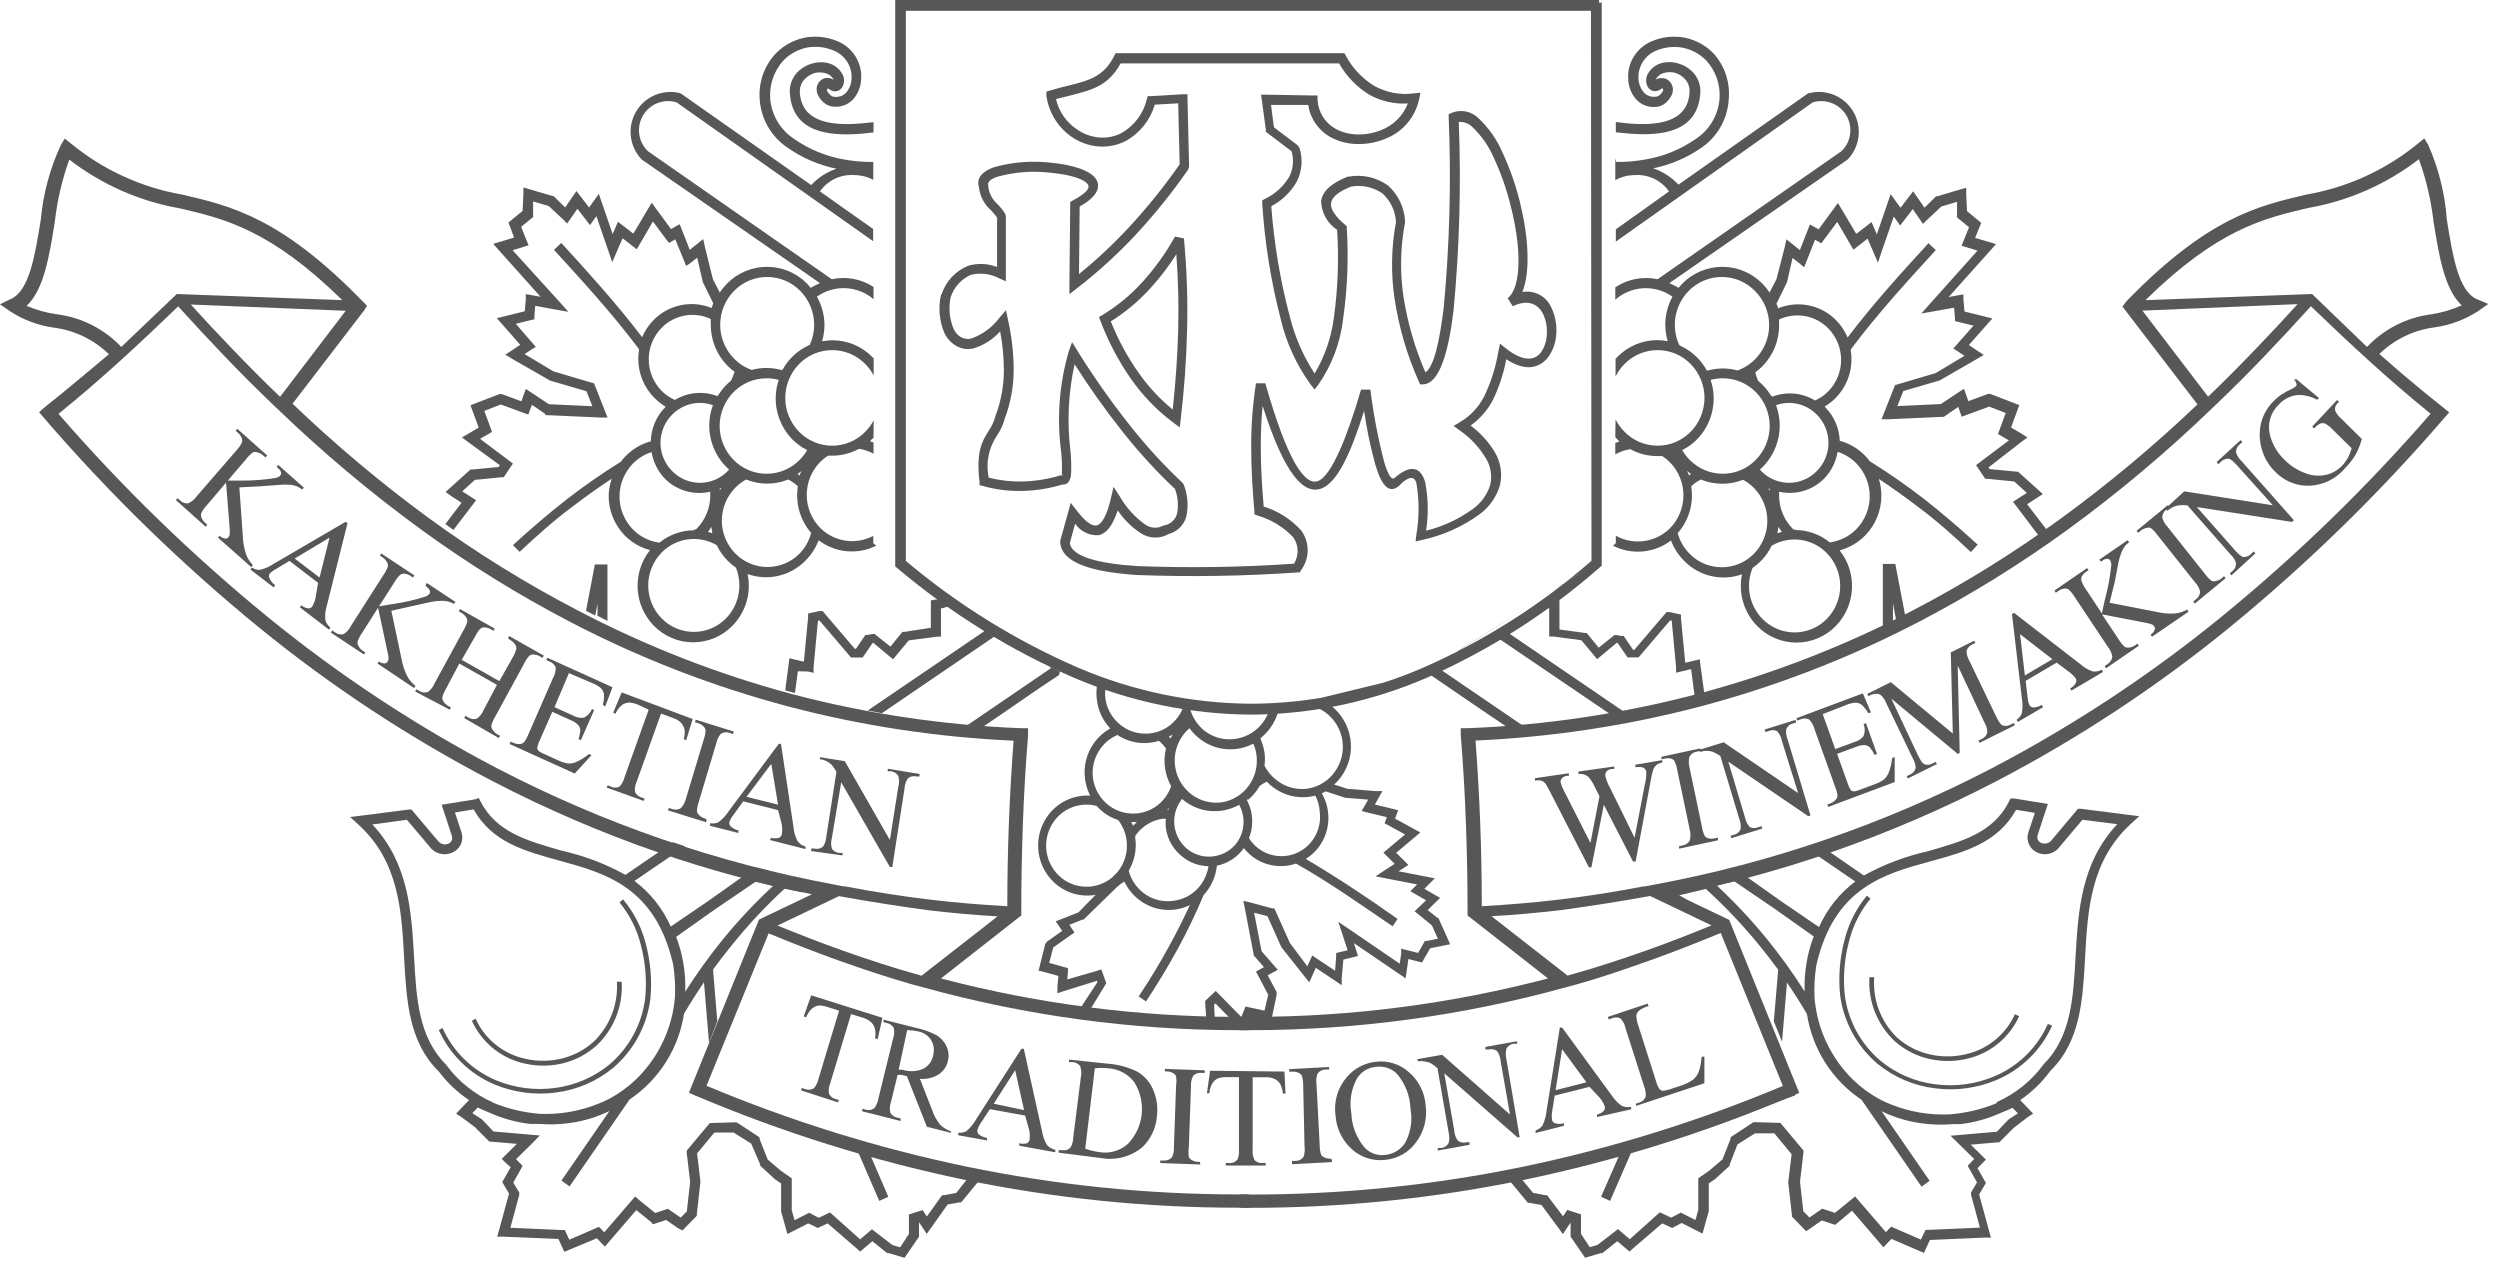 <svg width="188" height="95" viewBox="0 0 188 95" version="1.1" xmlns="http://www.w3.org/2000/svg" xmlns:xlink="http://www.w3.org/1999/xlink">
<title>bottom_logo</title>
<desc>Created using Figma</desc>
<g id="Canvas" transform="translate(-252 -3915)">
<g id="bottom_logo">
<g id="&#208;&#161;&#208;&#187;&#208;&#190;&#208;&#185; 2">
<g id="&#208;&#161;&#208;&#187;&#208;&#190;&#208;&#185; 1">
<g id="Group" opacity="0.1">
<g id="Vector" opacity="0.1">
<use xlink:href="#path0_fill" transform="translate(278.33 3917.76)" fill="#575757"/>
</g>
<g id="Vector" opacity="0.1">
<use xlink:href="#path1_fill" transform="translate(359.48 3917.76)" fill="#575757"/>
</g>
<g id="Vector" opacity="0.1">
<use xlink:href="#path2_fill" transform="translate(319.46 3915.2)" fill="#575757"/>
</g>
<g id="Vector" opacity="0.1">
<use xlink:href="#path3_fill" transform="translate(319.32 3915)" fill="#575757"/>
</g>
<g id="Vector" opacity="0.1">
<use xlink:href="#path4_fill" transform="translate(322.647 3919)" fill="#575757"/>
</g>
<g id="Vector" opacity="0.1">
<use xlink:href="#path5_fill" transform="translate(345.3 3925.41)" fill="#575757"/>
</g>
<g id="Vector" opacity="0.1">
<use xlink:href="#path6_fill" transform="translate(252 3925.42)" fill="#575757"/>
</g>
<g id="Vector" opacity="0.1">
<use xlink:href="#path7_fill" transform="translate(265.23 3947.25)" fill="#575757"/>
</g>
<g id="Vector" opacity="0.1">
<use xlink:href="#path8_fill" transform="translate(367.43 3943.51)" fill="#575757"/>
</g>
<g id="Vector" opacity="0.1">
<use xlink:href="#path9_fill" transform="translate(312.24 3989.85)" fill="#575757"/>
</g>
<g id="Vector" opacity="0.1">
<use xlink:href="#path10_fill" transform="translate(330.1 3980.11)" fill="#575757"/>
</g>
<g id="Vector" opacity="0.1">
<use xlink:href="#path11_fill" transform="translate(330.066 3966.58)" fill="#575757"/>
</g>
</g>
<g id="Vector">
<use xlink:href="#path0_fill" transform="translate(278.33 3917.76)" fill="#575757"/>
</g>
<g id="Vector">
<use xlink:href="#path1_fill" transform="translate(359.48 3917.76)" fill="#575757"/>
</g>
<g id="Vector">
<use xlink:href="#path2_fill" transform="translate(319.46 3915.2)" fill="#575757"/>
</g>
<g id="Vector">
<use xlink:href="#path3_fill" transform="translate(319.32 3915)" fill="#575757"/>
</g>
<g id="Vector">
<use xlink:href="#path4_fill" transform="translate(322.647 3919)" fill="#575757"/>
</g>
<g id="Vector">
<use xlink:href="#path5_fill" transform="translate(345.3 3925.41)" fill="#575757"/>
</g>
<g id="Vector">
<use xlink:href="#path6_fill" transform="translate(252 3925.42)" fill="#575757"/>
</g>
<g id="Vector">
<use xlink:href="#path7_fill" transform="translate(265.23 3947.25)" fill="#575757"/>
</g>
<g id="Vector">
<use xlink:href="#path8_fill" transform="translate(367.43 3943.51)" fill="#575757"/>
</g>
<g id="Vector">
<use xlink:href="#path9_fill" transform="translate(312.24 3989.85)" fill="#575757"/>
</g>
<g id="Vector">
<use xlink:href="#path10_fill" transform="translate(330.1 3980.11)" fill="#575757"/>
</g>
<g id="Vector">
<use xlink:href="#path11_fill" transform="translate(330.066 3966.58)" fill="#575757"/>
</g>
</g>
</g>
</g>
</g>
<defs>
<path id="path0_fill" d="M 9.43 73.838C 9.752 74.553 10.229 75.188 10.825 75.698C 11.422 76.208 12.123 76.58 12.88 76.788C 13.818 77.051 14.807 77.082 15.76 76.878C 16.715 76.676 17.598 76.224 18.32 75.568C 18.919 74.989 19.385 74.286 19.686 73.509C 19.986 72.732 20.114 71.899 20.06 71.068L 20.42 71.068C 20.476 71.95 20.338 72.834 20.017 73.658C 19.695 74.482 19.198 75.226 18.56 75.838C 17.794 76.538 16.855 77.021 15.84 77.238C 14.847 77.449 13.818 77.418 12.84 77.148C 12.033 76.927 11.285 76.532 10.649 75.989C 10.013 75.446 9.504 74.77 9.16 74.008L 9.43 73.838ZM 6.95 74.548C 7.74 76.313 9.169 77.713 10.95 78.468C 12.351 79.054 13.884 79.258 15.39 79.058C 16.895 78.867 18.316 78.257 19.49 77.298C 20.987 76.03 21.951 74.245 22.19 72.298C 22.318 70.955 22.206 69.601 21.86 68.298C 21.572 67.128 21.025 66.038 20.26 65.108L 20.52 64.868C 21.342 65.846 21.93 66.998 22.24 68.238C 22.593 69.574 22.709 70.962 22.58 72.338C 22.329 74.37 21.323 76.234 19.76 77.558C 18.531 78.562 17.044 79.2 15.47 79.398C 13.903 79.607 12.309 79.397 10.85 78.788C 8.99 78.001 7.497 76.54 6.67 74.698L 6.95 74.548ZM 34.33 31.068C 33.922 30.858 33.551 30.585 33.23 30.258C 32.674 29.677 32.286 28.956 32.11 28.172C 31.934 27.388 31.975 26.57 32.23 25.808C 31.93 25.726 31.621 25.686 31.31 25.688C 30.846 25.688 30.387 25.782 29.959 25.962C 29.532 26.142 29.144 26.406 28.82 26.738C 28.159 27.416 27.788 28.325 27.788 29.273C 27.788 30.22 28.159 31.13 28.82 31.808C 29.145 32.143 29.533 32.409 29.962 32.591C 30.392 32.773 30.854 32.867 31.32 32.867C 31.786 32.867 32.248 32.773 32.678 32.591C 33.107 32.409 33.495 32.143 33.82 31.808C 34.038 31.586 34.226 31.338 34.38 31.068L 34.33 31.068ZM 27.67 26.978C 27.843 26.695 28.048 26.434 28.28 26.198C 28.391 26.084 28.508 25.978 28.63 25.878C 28.748 25.662 28.841 25.434 28.91 25.198C 28.718 25.059 28.537 24.905 28.37 24.738C 27.565 23.915 27.116 22.809 27.12 21.658C 27.12 21.508 27.12 21.368 27.12 21.228C 26.51 20.941 25.826 20.851 25.163 20.971C 24.5 21.091 23.89 21.415 23.42 21.898C 22.801 22.529 22.455 23.378 22.455 24.263C 22.455 25.147 22.801 25.996 23.42 26.628C 23.707 26.918 24.046 27.152 24.42 27.318C 24.896 27.028 25.431 26.851 25.986 26.8C 26.541 26.75 27.1 26.828 27.62 27.028L 27.67 26.978ZM 27.31 27.718C 26.782 27.524 26.21 27.488 25.662 27.612C 25.114 27.736 24.613 28.016 24.22 28.418C 23.94 28.696 23.718 29.027 23.567 29.392C 23.416 29.757 23.338 30.148 23.338 30.543C 23.338 30.937 23.416 31.328 23.567 31.693C 23.718 32.058 23.94 32.389 24.22 32.668C 24.491 32.946 24.815 33.167 25.173 33.319C 25.532 33.47 25.916 33.548 26.305 33.548C 26.694 33.548 27.078 33.47 27.437 33.319C 27.795 33.167 28.119 32.946 28.39 32.668L 28.5 32.558L 28.28 32.348C 27.69 31.751 27.283 30.998 27.106 30.178C 26.928 29.358 26.989 28.505 27.28 27.718L 27.31 27.718ZM 34.56 23.188C 34.867 22.519 34.965 21.774 34.84 21.049C 34.715 20.324 34.373 19.654 33.86 19.128C 33.535 18.793 33.147 18.526 32.718 18.344C 32.288 18.162 31.826 18.068 31.36 18.068C 30.894 18.068 30.432 18.162 30.002 18.344C 29.573 18.526 29.184 18.793 28.86 19.128C 28.198 19.806 27.828 20.715 27.828 21.663C 27.828 22.61 28.198 23.52 28.86 24.198C 29.235 24.583 29.693 24.878 30.2 25.058C 30.924 24.862 31.686 24.862 32.41 25.058L 32.51 25.058C 32.699 24.711 32.935 24.391 33.21 24.108C 33.588 23.72 34.036 23.408 34.53 23.188L 34.56 23.188ZM 27.95 33.908L 27.8 33.978L 27.8 34.108L 27.93 33.908L 27.95 33.908ZM 33.81 32.998C 33.81 32.878 33.9 32.768 33.95 32.658L 33.65 32.888L 33.81 32.998ZM 34.67 37.318C 34.257 36.841 33.954 36.28 33.781 35.673C 33.608 35.067 33.57 34.43 33.67 33.808C 33.453 33.607 33.211 33.435 32.95 33.298C 31.934 33.712 30.796 33.712 29.78 33.298C 29.303 33.56 28.894 33.929 28.584 34.376C 28.273 34.823 28.071 35.336 27.991 35.874C 27.912 36.413 27.958 36.962 28.126 37.479C 28.294 37.997 28.579 38.469 28.96 38.858C 29.276 39.181 29.653 39.438 30.069 39.613C 30.486 39.788 30.933 39.879 31.385 39.879C 31.837 39.879 32.284 39.788 32.701 39.613C 33.117 39.438 33.494 39.181 33.81 38.858C 34.224 38.426 34.52 37.896 34.67 37.318ZM 29.05 39.958C 28.816 39.8 28.598 39.619 28.4 39.418C 28.058 39.074 27.777 38.675 27.57 38.238C 26.916 37.853 26.151 37.699 25.398 37.8C 24.646 37.902 23.949 38.253 23.42 38.798C 22.776 39.459 22.416 40.345 22.416 41.268C 22.416 42.19 22.776 43.077 23.42 43.738C 23.736 44.061 24.113 44.318 24.529 44.493C 24.946 44.668 25.393 44.759 25.845 44.759C 26.297 44.759 26.744 44.668 27.161 44.493C 27.577 44.318 27.954 44.061 28.27 43.738C 28.914 43.077 29.273 42.19 29.27 41.268C 29.272 40.805 29.184 40.346 29.01 39.918L 29.05 39.958ZM 26.9 37.238L 27.24 37.338C 27.207 37.179 27.184 37.019 27.17 36.858C 27.09 36.989 27.003 37.116 26.91 37.238L 26.9 37.238ZM 18.6 43.638L 18.6 42.638L 18.43 43.528L 17.85 43.228L 17.74 43.168L 18.34 40.018L 18.4 39.688L 18.73 39.688L 19 39.688L 19.35 39.688L 19.35 43.928L 18.6 43.548L 18.6 43.638ZM 39.36 30.168L 39.27 30.238L 39.09 30.418L 39.36 30.518L 39.36 31.358C 39.02 31.173 38.652 31.048 38.27 30.988C 37.657 31.325 36.97 31.503 36.27 31.508L 35.93 31.508C 35.717 31.646 35.519 31.807 35.34 31.988C 34.696 32.649 34.336 33.535 34.336 34.458C 34.336 35.38 34.696 36.267 35.34 36.928C 35.853 37.446 36.519 37.785 37.239 37.895C 37.959 38.005 38.696 37.879 39.34 37.538L 39.34 38.078L 39.56 38.278C 38.872 38.62 38.102 38.763 37.337 38.691C 36.571 38.618 35.842 38.333 35.23 37.868C 35.012 38.447 34.671 38.973 34.23 39.408C 33.678 39.972 32.975 40.365 32.206 40.543C 31.437 40.72 30.633 40.673 29.89 40.408C 30.034 41.1 30.005 41.817 29.806 42.495C 29.607 43.173 29.244 43.792 28.75 44.298C 28.365 44.692 27.906 45.005 27.398 45.218C 26.891 45.432 26.346 45.542 25.795 45.542C 25.244 45.542 24.699 45.432 24.192 45.218C 23.684 45.005 23.225 44.692 22.84 44.298C 22.108 43.547 21.674 42.555 21.621 41.507C 21.567 40.46 21.898 39.429 22.55 38.608C 21.839 38.42 21.191 38.047 20.67 37.528C 19.882 36.728 19.441 35.65 19.44 34.528C 19.451 34.089 19.529 33.654 19.67 33.238C 18.663 33.904 17.663 34.618 16.67 35.378C 15.32 36.378 14.02 37.548 12.75 38.738L 12.24 38.238C 13.573 37.011 14.907 35.874 16.24 34.828C 17.559 33.803 18.931 32.848 20.35 31.968C 20.463 31.816 20.587 31.672 20.72 31.538C 21.239 31.005 21.892 30.621 22.61 30.428C 22.633 29.478 23.011 28.572 23.67 27.888L 23.73 27.828C 23.422 27.646 23.139 27.424 22.89 27.168C 22.503 26.784 22.197 26.327 21.987 25.825C 21.778 25.322 21.67 24.782 21.67 24.238C 21.668 23.993 21.688 23.749 21.73 23.508C 19.73 20.828 17.4 18.298 15.41 16.118L 15.33 16.028L 15.88 15.508L 15.96 15.598C 17.85 17.668 20.03 20.058 21.96 22.598C 22.162 22.117 22.454 21.679 22.82 21.308C 23.378 20.738 24.092 20.349 24.872 20.188C 25.653 20.028 26.463 20.104 27.2 20.408C 27.2 20.288 27.27 20.178 27.31 20.058L 26.52 18.448L 26.1 16.618L 25.62 16.998L 25.27 17.238L 25.08 16.768L 24.45 15.238L 24.26 15.348L 23.98 15.508L 23.77 15.238L 22.77 13.898L 21.77 15.618L 21.55 15.988L 21.22 15.728L 20.49 15.158L 20.09 16.078L 19.71 16.958L 19.4 16.048L 18.52 13.498L 18.33 13.758L 18.04 14.168L 17.73 13.768L 17.09 12.938L 16.57 13.688L 16.32 14.048L 16.01 13.738L 14.94 12.738L 13.76 12.388L 13.76 13.388L 13.76 13.558L 13.63 13.668L 12.86 14.298L 13.26 15.298L 13.42 15.688L 13.03 15.808L 12.22 16.058L 15.67 19.858L 16.41 20.688L 15.33 20.498L 13.92 20.238L 13.86 20.978L 13.86 21.248L 13.6 21.308L 12.46 21.588L 13.67 22.988L 13.96 23.318L 13.59 23.558L 13.12 23.868L 15.29 25.168L 18.16 26.018L 18.34 26.068L 18.41 26.238L 19.14 28.088L 19.36 28.638L 18.78 28.638L 14.78 28.458L 14.67 28.458L 14.67 28.368L 13.67 27.678L 13.53 28.058L 13.4 28.418L 13.05 28.288L 11.33 27.658L 10.09 28.138L 10.56 29.418L 10.67 29.718L 10.4 29.878L 9.77 30.238L 11.95 31.878L 12.24 32.098L 12.04 32.398L 11.65 32.978L 11.55 33.128L 11.38 33.128L 9.38 33.328L 8.43 34.188L 9.12 34.628L 9.47 34.858L 9.22 35.188L 7.77 37.088L 7.16 36.648L 8.38 35.048L 7.62 34.558L 7.18 34.238L 7.55 33.898L 8.96 32.628L 9.05 32.548L 9.17 32.548L 11.17 32.358L 11.26 32.228L 8.87 30.478L 8.41 30.138L 8.9 29.848L 9.67 29.398L 9.18 28.068L 9.05 27.718L 9.4 27.578L 11.12 26.918L 11.25 26.868L 11.38 26.868L 12.88 27.418L 13.05 26.938L 13.21 26.488L 13.61 26.748L 14.95 27.638L 18.22 27.788L 17.77 26.658L 15.03 25.858L 12.21 24.238L 11.67 23.908L 12.18 23.578L 12.79 23.168L 11.45 21.638L 11.03 21.168L 11.64 21.018L 13.13 20.648L 13.21 19.768L 13.21 19.358L 13.61 19.428L 14.32 19.558L 11.16 16.028L 10.76 15.578L 11.33 15.408L 12.33 15.108L 12.01 14.238L 11.9 13.978L 12.12 13.798L 12.97 13.098L 13.03 11.818L 13.03 11.338L 13.48 11.468L 15.2 11.978L 15.29 11.978L 15.35 12.038L 16.17 12.838L 16.73 12.028L 17.02 11.608L 17.33 12.008L 17.97 12.848L 18.28 12.408L 18.7 11.818L 18.94 12.508L 19.74 14.838L 19.95 14.358L 20.14 13.918L 20.52 14.208L 21.3 14.808L 22.39 12.968L 22.68 12.488L 23.01 12.938L 24.13 14.468L 24.41 14.308L 24.78 14.098L 24.94 14.498L 25.54 16.028L 26.09 15.588L 26.55 15.218L 26.68 15.808L 27.28 18.238L 27.8 19.238C 27.96 18.993 28.145 18.765 28.35 18.558C 28.742 18.161 29.21 17.846 29.725 17.631C 30.239 17.416 30.792 17.305 31.35 17.305C 31.908 17.305 32.461 17.416 32.975 17.631C 33.49 17.846 33.958 18.161 34.35 18.558C 34.45 18.664 34.547 18.774 34.64 18.888C 34.8 18.778 35.16 18.618 35.33 18.528L 21.93 9.238C 21.479 8.77 21.192 8.17 21.112 7.526C 21.032 6.881 21.163 6.228 21.485 5.665C 21.807 5.101 22.303 4.658 22.899 4.4C 23.495 4.143 24.159 4.086 24.79 4.238L 24.91 4.298L 34.67 11.158C 35.192 10.597 35.845 10.174 36.57 9.928C 35.239 9.657 33.979 9.112 32.87 8.328C 32.273 7.924 31.775 7.388 31.417 6.762C 31.058 6.137 30.847 5.437 30.8 4.718C 30.749 4.084 30.833 3.446 31.044 2.847C 31.256 2.247 31.592 1.699 32.03 1.238C 32.695 0.563 33.569 0.133 34.51 0.018L 34.61 0.018C 35.407 -0.056 36.209 0.101 36.92 0.468C 37.349 0.698 37.713 1.034 37.977 1.443C 38.241 1.852 38.397 2.322 38.43 2.808L 38.43 2.938L 38.43 3.118C 38.426 3.675 38.232 4.215 37.88 4.648C 37.719 4.836 37.52 4.989 37.296 5.096C 37.072 5.203 36.828 5.261 36.58 5.268L 36.48 5.268C 36.165 5.276 35.858 5.165 35.62 4.958C 35.455 4.812 35.317 4.64 35.21 4.448C 35.092 4.238 35.053 3.993 35.1 3.758C 35.136 3.604 35.212 3.462 35.32 3.348C 35.433 3.228 35.579 3.144 35.74 3.108C 35.959 3.08 36.18 3.126 36.37 3.238C 36.299 3.106 36.199 2.991 36.078 2.903C 35.957 2.815 35.817 2.755 35.67 2.728C 35.43 2.671 35.18 2.671 34.94 2.728C 34.69 2.801 34.461 2.931 34.27 3.108C 34.111 3.247 33.986 3.422 33.908 3.618C 33.83 3.815 33.8 4.027 33.82 4.238C 33.99 6.488 36.3 6.688 38.36 6.528L 39.36 6.428L 39.36 7.198L 38.42 7.298C 36 7.488 33.29 7.208 33.07 4.298C 33.039 3.977 33.084 3.654 33.2 3.353C 33.317 3.053 33.501 2.784 33.74 2.568C 34.026 2.309 34.368 2.12 34.74 2.018C 35.09 1.914 35.46 1.893 35.82 1.958C 36.087 2.003 36.339 2.113 36.555 2.276C 36.77 2.44 36.944 2.653 37.06 2.898C 37.115 3.024 37.144 3.16 37.144 3.298C 37.144 3.435 37.115 3.571 37.06 3.698C 37.01 3.813 36.931 3.913 36.83 3.988C 36.731 4.06 36.613 4.102 36.49 4.108C 36.4 4.111 36.31 4.095 36.226 4.063C 36.141 4.03 36.065 3.981 36 3.918C 35.958 3.904 35.912 3.904 35.87 3.918L 35.87 3.968C 35.855 4.006 35.855 4.049 35.87 4.088C 35.936 4.204 36.021 4.308 36.12 4.398C 36.223 4.486 36.355 4.532 36.49 4.528L 36.6 4.528C 36.743 4.522 36.882 4.487 37.01 4.423C 37.138 4.359 37.25 4.269 37.34 4.158C 37.569 3.873 37.699 3.522 37.71 3.158L 37.71 2.898C 37.686 2.535 37.571 2.184 37.375 1.878C 37.18 1.572 36.909 1.321 36.59 1.148C 35.999 0.843 35.332 0.714 34.67 0.778L 34.59 0.778C 33.831 0.88 33.128 1.232 32.59 1.778C 32.236 2.166 31.965 2.623 31.793 3.12C 31.621 3.617 31.552 4.143 31.59 4.668C 31.64 5.269 31.825 5.851 32.131 6.37C 32.438 6.89 32.858 7.333 33.36 7.668C 34.497 8.469 35.799 9.005 37.17 9.238C 37.886 9.368 38.612 9.429 39.34 9.418L 39.34 9.318L 39.34 10.768C 38.901 10.53 38.409 10.407 37.91 10.408C 37.41 10.37 36.909 10.464 36.457 10.68C 36.004 10.896 35.616 11.226 35.33 11.638L 39.33 14.458L 39.33 15.378L 24.55 4.938C 24.08 4.794 23.575 4.813 23.116 4.992C 22.658 5.17 22.274 5.498 22.024 5.922C 21.775 6.345 21.675 6.841 21.742 7.328C 21.808 7.815 22.036 8.266 22.39 8.608L 36.22 18.238C 36.756 18.122 37.309 18.114 37.848 18.213C 38.387 18.313 38.901 18.518 39.36 18.818L 39.36 19.738C 38.772 19.236 38.034 18.945 37.263 18.911C 36.491 18.877 35.73 19.101 35.1 19.548C 35.467 20.194 35.663 20.924 35.67 21.668C 35.669 22.087 35.608 22.505 35.49 22.908C 35.75 22.857 36.015 22.83 36.28 22.828C 36.839 22.831 37.392 22.944 37.907 23.162C 38.422 23.38 38.889 23.698 39.28 24.098L 39.37 24.188L 39.37 25.478C 39.206 25.165 38.997 24.879 38.75 24.628C 38.425 24.293 38.037 24.026 37.608 23.844C 37.178 23.662 36.716 23.568 36.25 23.568C 35.784 23.568 35.322 23.662 34.892 23.844C 34.463 24.026 34.075 24.293 33.75 24.628C 33.091 25.307 32.722 26.216 32.722 27.163C 32.722 28.109 33.091 29.018 33.75 29.698C 34.075 30.033 34.463 30.299 34.892 30.481C 35.322 30.663 35.784 30.757 36.25 30.757C 36.716 30.757 37.178 30.663 37.608 30.481C 38.037 30.299 38.425 30.033 38.75 29.698C 38.997 29.446 39.206 29.16 39.37 28.848L 39.36 30.168ZM 44.95 42.708L 44.95 42.858L 44.67 42.938L 44.43 42.998L 44.43 45.118L 44.1 45.118L 42.01 45.398L 41.06 46.538L 40.83 46.818L 40.55 46.588L 39.35 45.588L 39.29 45.588L 38.65 46.528L 38.54 46.688L 38.35 46.688L 37.89 46.688L 37.67 46.688L 37.55 46.548L 35.3 43.908L 35.18 43.908L 34.85 47.408L 34.85 47.838L 34.43 47.738L 33.67 47.718L 33.45 49.358L 32.72 49.158L 32.98 47.158L 33.03 46.738L 33.43 46.838L 34.12 46.998L 34.44 43.658L 34.44 43.378L 34.71 43.318L 35.31 43.188L 35.53 43.188L 35.67 43.358L 37.95 46.028L 38.04 46.028L 38.66 45.118L 38.75 44.988L 38.91 44.988L 39.29 44.918L 39.45 44.918L 39.58 45.028L 40.63 45.868L 41.44 44.868L 41.53 44.758L 41.67 44.758L 43.67 44.448L 43.67 42.398L 43.96 42.328L 44.15 42.328L 44.15 42.108L 45.01 42.758L 44.95 42.708ZM 10.76 80.168C 11.868 80.62 13.038 80.9 14.23 80.998C 15.748 81.068 17.262 80.809 18.67 80.238C 18.96 80.128 19.24 79.998 19.51 79.858C 20.239 79.463 20.912 78.971 21.51 78.398C 22.861 77.083 23.802 75.406 24.22 73.568C 24.324 73.103 24.394 72.632 24.43 72.158C 24.462 71.355 24.416 70.551 24.29 69.758C 22.95 63.938 19.21 62.908 15.73 61.958C 13.14 61.238 10.67 60.588 9.29 58.108L 7.88 58.338L 8.38 59.848C 8.473 60.142 8.452 60.462 8.32 60.741C 8.189 61.021 7.956 61.241 7.67 61.358C 7.466 61.448 7.243 61.489 7.02 61.478C 6.81 61.465 6.606 61.406 6.423 61.303C 6.239 61.201 6.081 61.059 5.96 60.888L 4.27 58.888L 1.67 59.238C 4.41 62.158 4.61 65.798 4.81 69.238C 4.98 72.338 5.15 75.238 7.21 77.298C 8.11 78.53 9.317 79.506 10.71 80.128L 10.76 80.168ZM 53.38 47.728L 53.31 47.998C 51.42 49.238 49.55 50.578 47.67 51.838L 47.59 51.888L 46.41 51.778L 52.67 47.508L 52.67 47.388L 53.37 47.718L 53.38 47.728ZM 38.94 50.658L 47.76 44.658L 48.46 45.098L 39.98 50.878L 38.98 50.678L 38.94 50.658ZM 25.21 71.798C 26.077 70.434 27.022 69.122 28.04 67.868C 29.2 66.45 30.456 65.113 31.8 63.868L 30.49 63.548L 27.43 65.628L 24.52 67.688C 25.017 68.999 25.248 70.396 25.2 71.798L 25.21 71.798ZM 38.99 83.798L 40.47 87.238L 39.79 87.548L 38.07 83.578L 36.45 83.118C 32.957 82.098 29.547 80.958 26.22 79.698L 25.86 79.568L 25.97 79.268C 32.999 82.017 40.261 84.126 47.67 85.568L 47.58 85.678L 46.04 87.548L 45.95 87.658L 45.82 87.658L 44.93 87.818L 43.67 89.598L 43.36 90.028L 43.07 89.588L 42.78 89.158L 42.78 90.158L 42.78 90.238L 42.72 90.328L 41.84 91.608L 41.69 91.828L 41.43 91.748L 40.52 91.478L 40.45 91.478L 40.39 91.478L 39.27 90.578L 38.6 91.148L 38.35 91.358L 38.11 91.138L 35.91 89.238L 35.33 89.508L 35.16 89.588L 35 89.498L 34.45 89.238L 33.29 89.828L 32.88 90.038L 32.76 89.598L 32.41 88.348L 32.41 88.238L 32.41 86.238L 31.91 85.888L 30.91 84.968L 30.84 84.908L 30.84 84.818L 30.16 83.238L 28.84 82.408L 27.39 82.408L 26.09 83.978L 26.34 86.048L 26.34 86.138L 26.07 88.538L 26.07 88.668L 25.98 88.758L 25.21 89.548L 24.99 89.768L 24.67 89.608L 23.76 88.978L 22.95 89.248L 22.76 89.308L 22.67 89.168L 21.52 88.238L 19.42 90.678L 19.16 90.988L 18.88 90.698L 18.55 90.358L 16.44 91.238L 16.11 91.378L 15.96 91.048L 15.66 90.408L 11.53 90.238L 11.06 90.238L 11.19 89.778L 11.95 86.998L 11.55 86.318L 11.44 86.128L 11.55 85.938L 12.07 85.018L 11.67 84.658L 11.4 84.388L 11.67 84.118L 12.54 83.258L 10.54 83.088L 10.47 83.088L 10.37 82.988L 9.37 81.988L 8.36 81.238L 7.97 80.988L 8.29 80.648L 8.94 79.968C 8.069 79.382 7.302 78.656 6.67 77.818C 4.41 75.608 4.24 72.518 4.06 69.278C 3.87 65.738 3.67 62.008 0.61 59.238L -7.62939e-08 58.678L 0.82 58.578L 4.42 58.118L 4.62 58.118L 4.75 58.278L 6.59 60.458C 6.647 60.539 6.721 60.606 6.808 60.655C 6.895 60.703 6.991 60.731 7.09 60.738C 7.193 60.744 7.295 60.727 7.39 60.688C 7.474 60.651 7.547 60.592 7.6 60.518C 7.638 60.455 7.662 60.386 7.671 60.313C 7.679 60.241 7.672 60.167 7.65 60.098L 7.02 58.178L 6.88 57.758L 7.31 57.688L 9.42 57.348L 9.67 57.238L 9.79 57.478C 10.99 59.858 13.38 60.478 15.9 61.208C 17.578 61.584 19.194 62.197 20.7 63.028L 24.29 60.578L 25.19 60.888L 21.38 63.488C 22.569 64.378 23.509 65.559 24.11 66.918L 26.91 65.008L 30.07 62.768L 30.21 62.668L 30.31 62.668L 30.58 62.488L 31.58 62.738L 31.33 62.908L 34.97 63.798L 34.02 64.348L 32.67 64.068C 31.232 65.396 29.895 66.83 28.67 68.358C 28.197 68.938 27.737 69.534 27.29 70.148L 27.61 74.028L 26.99 75.678L 26.61 71.108C 26.09 71.868 25.59 72.654 25.11 73.468C 24.879 74.958 24.3 76.373 23.42 77.598C 22.758 78.508 21.942 79.297 21.01 79.928L 16.5 86.458L 15.89 86.018L 19.5 80.788C 18.59 81.228 17.619 81.528 16.62 81.678C 15.816 81.797 15 81.824 14.19 81.758L 14.07 81.758L 13.51 81.758C 12.474 81.632 11.463 81.353 10.51 80.928C 10.21 80.808 9.907 80.674 9.6 80.528L 9.19 80.948L 9.89 81.398L 10.78 82.328L 13.44 82.558L 14.26 82.628L 13.67 83.238L 12.48 84.408L 12.77 84.708L 12.97 84.918L 12.83 85.168L 12.27 86.168L 12.64 86.788L 12.72 86.928L 12.72 87.088L 12.05 89.568L 15.92 89.738L 16.14 89.738L 16.24 89.948L 16.48 90.468L 18.48 89.598L 18.71 89.498L 18.89 89.678L 19.11 89.908L 21.19 87.498L 21.43 87.218L 21.71 87.458L 22.94 88.458L 23.73 88.198L 23.9 88.138L 24.05 88.248L 24.86 88.808L 25.32 88.338L 25.57 86.118L 25.31 83.928L 25.31 83.768L 25.42 83.638L 26.94 81.818L 27.05 81.688L 27.22 81.688L 28.95 81.638L 29.06 81.638L 29.16 81.698L 30.68 82.698L 30.79 82.768L 30.79 82.888L 31.4 84.438L 32.4 85.288L 33.05 85.738L 33.21 85.858L 33.21 86.058L 33.21 88.238L 33.42 88.998L 34.35 88.528L 34.52 88.438L 34.69 88.528L 35.24 88.818L 35.87 88.518L 36.09 88.418L 36.27 88.578L 38.35 90.438L 39.01 89.878L 39.24 89.678L 39.48 89.868L 40.78 90.868L 41.36 91.038L 42.02 90.038L 42.02 88.838L 42.02 88.568L 42.27 88.488L 42.78 88.328L 43.05 88.238L 43.21 88.478L 43.37 88.718L 44.43 87.238L 44.52 87.118L 44.67 87.118L 45.58 86.948L 46.58 85.678C 43.987 85.131 41.447 84.518 38.96 83.838L 38.99 83.798ZM 25.86 37.058L 26 37.058L 26.08 36.978C 26.724 36.317 27.083 35.43 27.08 34.508C 27.08 34.408 27.08 34.318 27.08 34.218C 26.475 34.358 25.845 34.341 25.248 34.17C 24.651 33.998 24.108 33.678 23.67 33.238C 23.143 32.687 22.795 31.99 22.67 31.238C 22.136 31.408 21.652 31.707 21.26 32.108C 20.616 32.769 20.256 33.655 20.256 34.578C 20.256 35.5 20.616 36.387 21.26 37.048C 21.795 37.597 22.5 37.949 23.26 38.048C 23.994 37.449 24.912 37.12 25.86 37.118"/>
<path id="path1_fill" d="M 44.36 73.657C 44.016 74.419 43.507 75.096 42.871 75.639C 42.235 76.181 41.487 76.577 40.68 76.797C 39.702 77.068 38.673 77.099 37.68 76.887C 36.666 76.674 35.727 76.194 34.96 75.497C 34.322 74.885 33.826 74.141 33.504 73.317C 33.183 72.494 33.045 71.61 33.1 70.727L 33.46 70.727C 33.398 71.557 33.516 72.39 33.808 73.169C 34.1 73.947 34.558 74.653 35.15 75.237C 35.871 75.894 36.755 76.347 37.71 76.547C 38.663 76.752 39.652 76.721 40.59 76.457C 41.347 76.251 42.049 75.879 42.645 75.369C 43.242 74.859 43.718 74.223 44.04 73.507L 44.36 73.657ZM 46.84 74.367C 46.008 76.219 44.503 77.684 42.63 78.467C 41.168 79.078 39.57 79.289 38 79.077C 36.425 78.881 34.938 78.243 33.71 77.237C 32.147 75.914 31.14 74.05 30.89 72.017C 30.761 70.641 30.876 69.253 31.23 67.917C 31.535 66.696 32.109 65.558 32.91 64.587L 33.18 64.827C 32.41 65.756 31.859 66.846 31.57 68.017C 31.223 69.32 31.111 70.675 31.24 72.017C 31.478 73.965 32.443 75.75 33.94 77.017C 35.114 77.978 36.535 78.588 38.04 78.777C 39.546 78.978 41.078 78.774 42.48 78.187C 44.281 77.434 45.727 76.021 46.52 74.237L 46.84 74.367ZM 19.06 31.067C 19.468 30.858 19.839 30.585 20.16 30.257C 20.716 29.677 21.104 28.956 21.28 28.172C 21.456 27.387 21.415 26.57 21.16 25.807C 21.46 25.726 21.769 25.686 22.08 25.687C 22.544 25.688 23.003 25.781 23.431 25.962C 23.858 26.142 24.246 26.406 24.57 26.737C 25.232 27.415 25.602 28.325 25.602 29.272C 25.602 30.22 25.232 31.129 24.57 31.807C 24.245 32.142 23.857 32.409 23.428 32.591C 22.998 32.773 22.536 32.867 22.07 32.867C 21.604 32.867 21.142 32.773 20.712 32.591C 20.283 32.409 19.895 32.142 19.57 31.807C 19.352 31.586 19.164 31.337 19.01 31.067L 19.06 31.067ZM 25.69 26.977C 25.517 26.695 25.312 26.434 25.08 26.197C 24.97 26.084 24.853 25.977 24.73 25.877C 24.639 25.671 24.569 25.457 24.52 25.237C 24.712 25.099 24.893 24.945 25.06 24.777C 25.865 23.955 26.314 22.848 26.31 21.697C 26.317 21.554 26.317 21.411 26.31 21.267C 26.92 20.98 27.604 20.891 28.267 21.011C 28.93 21.131 29.54 21.455 30.01 21.937C 30.626 22.57 30.971 23.419 30.971 24.302C 30.971 25.186 30.626 26.034 30.01 26.667C 29.723 26.958 29.384 27.192 29.01 27.357C 28.534 27.067 27.998 26.89 27.444 26.84C 26.889 26.79 26.33 26.868 25.81 27.067L 25.69 26.977ZM 26.05 27.717C 26.578 27.524 27.15 27.488 27.698 27.612C 28.246 27.736 28.747 28.016 29.14 28.417C 29.42 28.696 29.642 29.027 29.793 29.392C 29.944 29.757 30.022 30.148 30.022 30.542C 30.022 30.937 29.944 31.328 29.793 31.693C 29.642 32.057 29.42 32.389 29.14 32.667C 28.869 32.946 28.545 33.167 28.187 33.318C 27.828 33.469 27.444 33.547 27.055 33.547C 26.666 33.547 26.282 33.469 25.923 33.318C 25.565 33.167 25.241 32.946 24.97 32.667L 24.86 32.557L 25.08 32.347C 25.67 31.751 26.077 30.998 26.254 30.178C 26.431 29.358 26.371 28.504 26.08 27.717L 26.05 27.717ZM 18.8 23.187C 18.493 22.519 18.395 21.774 18.52 21.049C 18.645 20.324 18.987 19.654 19.5 19.127C 19.825 18.792 20.213 18.526 20.642 18.344C 21.072 18.162 21.534 18.068 22 18.068C 22.466 18.068 22.928 18.162 23.358 18.344C 23.787 18.526 24.175 18.792 24.5 19.127C 25.176 19.805 25.558 20.721 25.561 21.678C 25.565 22.635 25.191 23.555 24.52 24.237C 24.145 24.623 23.687 24.918 23.18 25.097C 22.456 24.901 21.694 24.901 20.97 25.097L 20.87 25.097C 20.681 24.75 20.445 24.431 20.17 24.147C 19.792 23.76 19.344 23.448 18.85 23.227L 18.8 23.187ZM 25.46 33.947L 25.61 34.017L 25.61 34.147L 25.48 33.947L 25.46 33.947ZM 19.52 32.997C 19.52 32.877 19.43 32.767 19.38 32.657L 19.68 32.887L 19.52 32.997ZM 18.7 37.317C 19.113 36.841 19.416 36.279 19.589 35.673C 19.762 35.067 19.8 34.43 19.7 33.807C 19.917 33.607 20.159 33.435 20.42 33.297C 20.934 33.51 21.484 33.619 22.04 33.617C 22.574 33.618 23.104 33.517 23.6 33.317C 23.903 33.482 24.179 33.691 24.42 33.937C 25.064 34.598 25.424 35.485 25.424 36.407C 25.424 37.33 25.064 38.216 24.42 38.877C 24.104 39.201 23.727 39.458 23.311 39.633C 22.894 39.808 22.447 39.898 21.995 39.898C 21.543 39.898 21.096 39.808 20.679 39.633C 20.263 39.458 19.886 39.201 19.57 38.877C 19.142 38.444 18.835 37.906 18.68 37.317L 18.7 37.317ZM 24.3 39.957C 24.534 39.8 24.752 39.619 24.95 39.417C 25.277 39.084 25.547 38.699 25.75 38.277C 26.404 37.892 27.169 37.738 27.922 37.84C 28.674 37.941 29.371 38.293 29.9 38.837C 30.544 39.498 30.904 40.385 30.904 41.307C 30.904 42.23 30.544 43.116 29.9 43.777C 29.584 44.101 29.207 44.358 28.791 44.533C 28.374 44.708 27.927 44.798 27.475 44.798C 27.023 44.798 26.576 44.708 26.159 44.533C 25.743 44.358 25.366 44.101 25.05 43.777C 24.568 43.282 24.241 42.656 24.11 41.978C 23.979 41.299 24.048 40.597 24.31 39.957L 24.3 39.957ZM 26.52 37.237L 26.18 37.337C 26.212 37.179 26.236 37.019 26.25 36.857C 26.333 36.989 26.423 37.116 26.52 37.237ZM 34.87 44.437L 34.87 44.227L 34.87 42.617L 35.17 44.187L 35.17 44.237L 35.86 43.897L 35.11 39.977L 35.05 39.647L 34.73 39.647L 34.46 39.647L 34.11 39.647L 34.11 44.237L 34.19 44.677L 34.89 44.347L 34.87 44.437ZM 13.99 30.117L 14.12 30.257L 14.3 30.437L 13.99 30.557L 13.99 31.407C 14.34 31.211 14.723 31.079 15.12 31.017C 15.733 31.354 16.421 31.533 17.12 31.537L 17.52 31.537C 17.733 31.676 17.931 31.837 18.11 32.017C 18.754 32.678 19.114 33.565 19.114 34.487C 19.114 35.41 18.754 36.296 18.11 36.957C 17.792 37.277 17.413 37.53 16.995 37.702C 16.578 37.873 16.131 37.96 15.68 37.957C 15.102 37.958 14.534 37.81 14.03 37.527L 14.03 38.087L 13.82 38.277C 14.51 38.629 15.285 38.778 16.056 38.709C 16.827 38.64 17.563 38.355 18.18 37.887C 18.398 38.467 18.739 38.992 19.18 39.427C 19.732 39.991 20.434 40.385 21.204 40.562C 21.973 40.74 22.777 40.693 23.52 40.427C 23.376 41.12 23.405 41.836 23.604 42.515C 23.803 43.193 24.166 43.812 24.66 44.317C 25.045 44.711 25.504 45.025 26.012 45.238C 26.519 45.452 27.064 45.562 27.615 45.562C 28.166 45.562 28.711 45.452 29.218 45.238C 29.726 45.025 30.185 44.711 30.57 44.317C 31.302 43.567 31.736 42.575 31.789 41.527C 31.843 40.48 31.512 39.449 30.86 38.627C 31.585 38.435 32.244 38.052 32.77 37.517C 33.558 36.717 33.999 35.64 34 34.517C 33.999 34.09 33.935 33.666 33.81 33.257C 34.817 33.924 35.817 34.637 36.81 35.397C 38.16 36.397 39.46 37.567 40.73 38.757L 41.24 38.197C 39.907 36.971 38.573 35.834 37.24 34.787C 35.921 33.763 34.549 32.808 33.13 31.927C 33.017 31.776 32.893 31.632 32.76 31.497C 32.241 30.965 31.588 30.581 30.87 30.387C 30.835 29.445 30.45 28.551 29.79 27.877L 29.73 27.817C 30.038 27.636 30.321 27.414 30.57 27.157C 31.329 26.383 31.753 25.341 31.75 24.257C 31.752 24.013 31.732 23.768 31.69 23.527C 33.69 20.847 36.02 18.317 38.01 16.137L 38.09 16.047L 37.54 15.527L 37.46 15.617C 35.56 17.687 33.39 20.077 31.46 22.617C 31.258 22.136 30.966 21.698 30.6 21.327C 30.043 20.758 29.328 20.369 28.547 20.208C 27.767 20.048 26.957 20.124 26.22 20.427C 26.22 20.307 26.15 20.197 26.11 20.077L 26.9 18.467L 27.32 16.637L 27.8 17.017L 28.19 17.337L 28.38 16.867L 29.01 15.267L 29.2 15.377L 29.48 15.537L 29.68 15.267L 30.68 13.927L 31.68 15.647L 31.9 16.017L 32.23 15.757L 32.96 15.187L 33.36 16.107L 33.74 16.987L 34.05 16.077L 34.93 13.527L 35.12 13.787L 35.41 14.197L 35.72 13.797L 36.36 12.967L 36.88 13.717L 37.13 14.077L 37.44 13.767L 38.51 12.767L 39.69 12.417L 39.69 13.417L 39.69 13.587L 39.82 13.697L 40.59 14.327L 40.19 15.327L 40.03 15.717L 40.42 15.837L 41.23 16.087L 37.74 19.987L 37 20.817L 38.08 20.627L 39.47 20.377L 39.53 21.117L 39.53 21.387L 39.79 21.447L 40.93 21.727L 39.7 23.117L 39.41 23.447L 39.78 23.687L 40.25 23.997L 38.08 25.297L 35.21 26.147L 35.03 26.197L 34.96 26.367L 34.23 28.217L 34.01 28.767L 34.59 28.767L 38.59 28.587L 38.69 28.587L 38.78 28.527L 39.78 27.837L 39.91 28.217L 40.04 28.577L 40.39 28.447L 42.11 27.817L 43.35 28.297L 42.88 29.577L 42.77 29.877L 43.04 30.037L 43.59 30.357L 41.41 31.997L 41.12 32.217L 41.32 32.517L 41.71 33.097L 41.81 33.247L 41.99 33.247L 43.99 33.447L 44.94 34.307L 44.25 34.747L 43.9 34.977L 44.15 35.307L 46.15 37.947L 46.77 37.517L 44.96 35.157L 45.72 34.667L 46.14 34.397L 45.77 34.057L 44.36 32.787L 44.27 32.707L 44.15 32.707L 42.15 32.517L 42.06 32.387L 44.52 30.477L 44.98 30.137L 44.52 29.837L 43.75 29.387L 44.24 28.057L 44.37 27.707L 44.02 27.567L 42.3 26.907L 42.17 26.857L 42.04 26.857L 40.54 27.407L 40.37 26.927L 40.21 26.477L 39.81 26.737L 38.47 27.627L 35.2 27.777L 35.65 26.647L 38.39 25.847L 41.18 24.237L 41.7 23.927L 41.19 23.597L 40.58 23.187L 41.93 21.657L 42.35 21.187L 41.74 21.037L 40.25 20.667L 40.17 19.787L 40.17 19.377L 39.77 19.447L 39.06 19.577L 42.22 16.047L 42.62 15.597L 42.05 15.427L 41.05 15.127L 41.4 14.257L 41.51 13.997L 41.29 13.817L 40.44 13.117L 40.38 11.837L 40.38 11.357L 39.93 11.487L 38.21 11.997L 38.12 11.997L 38.06 12.057L 37.24 12.857L 36.68 12.047L 36.39 11.627L 36.08 12.027L 35.44 12.867L 35.12 12.427L 34.7 11.837L 34.46 12.527L 33.66 14.857L 33.45 14.377L 33.26 13.937L 32.89 14.227L 32.11 14.827L 31.02 12.987L 30.73 12.507L 30.4 12.957L 29.28 14.487L 29 14.327L 28.63 14.117L 28.47 14.517L 27.87 16.047L 27.32 15.607L 26.86 15.237L 26.73 15.827L 26.11 18.237L 25.59 19.237C 25.43 18.993 25.245 18.765 25.04 18.557C 24.648 18.161 24.18 17.846 23.665 17.631C 23.151 17.416 22.598 17.305 22.04 17.305C 21.482 17.305 20.93 17.416 20.415 17.631C 19.9 17.846 19.432 18.161 19.04 18.557C 18.94 18.664 18.843 18.774 18.75 18.887C 18.59 18.777 18.23 18.617 18.06 18.527L 31.46 9.237C 31.911 8.77 32.198 8.169 32.278 7.525C 32.358 6.881 32.227 6.228 31.905 5.665C 31.583 5.101 31.087 4.658 30.491 4.4C 29.895 4.143 29.231 4.086 28.6 4.237L 28.52 4.237L 18.74 11.127C 18.219 10.566 17.566 10.143 16.84 9.897C 18.171 9.628 19.432 9.083 20.54 8.297C 21.117 7.887 21.594 7.352 21.937 6.733C 22.28 6.113 22.479 5.424 22.52 4.717C 22.58 4.088 22.508 3.454 22.308 2.855C 22.108 2.255 21.785 1.704 21.36 1.237C 20.695 0.563 19.821 0.133 18.88 0.017L 18.78 0.017C 17.983 -0.055 17.182 0.101 16.47 0.467C 16.042 0.699 15.678 1.034 15.415 1.444C 15.151 1.853 14.994 2.322 14.96 2.807L 14.96 2.937L 14.96 3.117C 14.962 3.683 15.16 4.231 15.52 4.667C 15.681 4.856 15.88 5.009 16.104 5.116C 16.328 5.222 16.572 5.281 16.82 5.287L 16.92 5.287C 17.235 5.295 17.542 5.185 17.78 4.977C 17.944 4.831 18.082 4.659 18.19 4.467C 18.314 4.26 18.353 4.013 18.3 3.777C 18.265 3.623 18.189 3.482 18.08 3.367C 17.967 3.247 17.821 3.164 17.66 3.127C 17.446 3.088 17.225 3.12 17.03 3.217C 17.101 3.085 17.201 2.971 17.322 2.883C 17.443 2.794 17.583 2.734 17.73 2.707C 17.97 2.651 18.22 2.651 18.46 2.707C 18.71 2.78 18.939 2.91 19.13 3.087C 19.291 3.229 19.415 3.408 19.491 3.608C 19.568 3.809 19.595 4.024 19.57 4.237C 19.4 6.487 17.09 6.687 15.03 6.527L 14.03 6.417L 14.03 7.187L 15.03 7.287C 17.45 7.477 20.16 7.197 20.38 4.287C 20.411 3.967 20.366 3.643 20.25 3.343C 20.133 3.043 19.949 2.774 19.71 2.557C 19.424 2.298 19.082 2.11 18.71 2.007C 18.36 1.903 17.99 1.883 17.63 1.947C 17.363 1.993 17.111 2.103 16.895 2.266C 16.68 2.43 16.506 2.643 16.39 2.887C 16.335 3.014 16.306 3.15 16.306 3.287C 16.306 3.425 16.335 3.561 16.39 3.687C 16.44 3.803 16.519 3.903 16.62 3.977C 16.719 4.05 16.837 4.091 16.96 4.097C 17.05 4.1 17.14 4.085 17.224 4.052C 17.309 4.02 17.385 3.97 17.45 3.907C 17.492 3.894 17.538 3.894 17.58 3.907C 17.584 3.924 17.584 3.941 17.58 3.957C 17.595 3.996 17.595 4.039 17.58 4.077C 17.514 4.194 17.43 4.299 17.33 4.387C 17.227 4.476 17.095 4.522 16.96 4.517L 16.85 4.517C 16.706 4.513 16.564 4.478 16.434 4.415C 16.305 4.351 16.191 4.26 16.1 4.147C 15.871 3.863 15.742 3.512 15.73 3.147L 15.73 2.897C 15.754 2.535 15.869 2.184 16.065 1.878C 16.26 1.572 16.531 1.321 16.85 1.147C 17.436 0.85 18.095 0.725 18.75 0.787L 18.83 0.787C 19.589 0.89 20.292 1.242 20.83 1.787C 21.184 2.176 21.456 2.633 21.628 3.129C 21.799 3.626 21.868 4.153 21.83 4.677C 21.78 5.279 21.595 5.861 21.289 6.38C 20.982 6.9 20.562 7.343 20.06 7.677C 18.913 8.479 17.601 9.013 16.22 9.237C 15.504 9.368 14.777 9.428 14.05 9.417L 13.99 9.137L 13.99 10.787C 14.439 10.537 14.945 10.406 15.46 10.407C 15.958 10.372 16.457 10.467 16.908 10.682C 17.358 10.898 17.745 11.227 18.03 11.637L 14.03 14.487L 14.03 15.407L 28.84 4.937C 29.31 4.794 29.815 4.813 30.273 4.992C 30.732 5.17 31.116 5.498 31.366 5.921C 31.615 6.345 31.715 6.841 31.648 7.328C 31.582 7.815 31.354 8.266 31 8.607L 17.17 18.237C 16.626 18.121 16.064 18.116 15.518 18.22C 14.972 18.325 14.452 18.538 13.99 18.847L 13.99 19.777C 14.576 19.26 15.32 18.956 16.1 18.915C 16.88 18.873 17.652 19.096 18.29 19.547C 17.936 20.194 17.75 20.92 17.75 21.657C 17.752 22.077 17.812 22.494 17.93 22.897C 17.67 22.846 17.405 22.82 17.14 22.817C 16.581 22.82 16.027 22.933 15.512 23.151C 14.998 23.369 14.531 23.688 14.14 24.087L 14.01 24.227L 14.01 25.557C 14.179 25.214 14.402 24.9 14.67 24.627C 14.995 24.292 15.383 24.026 15.812 23.844C 16.242 23.662 16.704 23.568 17.17 23.568C 17.636 23.568 18.098 23.662 18.528 23.844C 18.957 24.026 19.346 24.292 19.67 24.627C 20.329 25.307 20.698 26.216 20.698 27.162C 20.698 28.109 20.329 29.018 19.67 29.697C 19.346 30.032 18.957 30.299 18.528 30.481C 18.098 30.663 17.636 30.756 17.17 30.756C 16.704 30.756 16.242 30.663 15.812 30.481C 15.383 30.299 14.995 30.032 14.67 29.697C 14.402 29.428 14.18 29.117 14.01 28.777L 13.99 30.117ZM 8.44 42.667L 8.44 42.847L 8.78 42.927L 9.02 42.987L 9.02 45.107L 9.35 45.107L 11.44 45.387L 12.39 46.527L 12.62 46.807L 12.9 46.577L 14.1 45.577L 14.16 45.577L 14.8 46.517L 14.91 46.677L 15.1 46.677L 15.56 46.677L 15.74 46.677L 15.86 46.537L 18.11 43.897L 18.23 43.897L 18.56 47.397L 18.56 47.827L 18.98 47.727L 19.69 47.557L 19.96 49.617L 20.69 49.427L 20.39 47.237L 20.34 46.817L 19.94 46.917L 19.25 47.077L 18.93 43.737L 18.93 43.457L 18.66 43.397L 18.06 43.267L 17.84 43.267L 17.7 43.437L 15.42 46.107L 15.33 46.107L 14.71 45.197L 14.62 45.067L 14.46 45.067L 14.08 44.997L 13.92 44.997L 13.79 45.107L 12.74 45.947L 11.93 44.947L 11.84 44.837L 11.7 44.837L 9.79 44.577L 9.79 42.397L 9.51 42.327L 9.32 42.327L 9.32 42.067L 8.46 42.717L 8.44 42.667ZM 42.65 80.207C 41.542 80.659 40.372 80.939 39.18 81.037C 37.661 81.116 36.142 80.863 34.73 80.297C 34.44 80.187 34.16 80.057 33.89 79.917C 33.161 79.522 32.488 79.031 31.89 78.457C 30.539 77.143 29.598 75.466 29.18 73.627C 29.076 73.163 29.006 72.692 28.97 72.217C 28.937 71.415 28.984 70.611 29.11 69.817C 30.45 63.997 34.19 62.967 37.67 62.017C 40.28 61.307 42.75 60.627 44.13 58.137L 45.54 58.367L 45.04 59.877C 44.954 60.166 44.977 60.476 45.104 60.748C 45.231 61.021 45.454 61.238 45.73 61.357C 45.934 61.448 46.157 61.489 46.38 61.477C 46.588 61.463 46.79 61.403 46.972 61.301C 47.153 61.199 47.31 61.058 47.43 60.887L 49.12 58.887L 51.74 59.217C 49 62.137 48.8 65.777 48.6 69.217C 48.43 72.317 48.26 75.217 46.2 77.277C 45.3 78.51 44.093 79.485 42.7 80.107L 42.65 80.207ZM 3.35693e-06 47.707L 0.08 47.987C 1.97 49.267 3.84 50.577 5.74 51.837L 6 52.017L 7.2 51.917L 0.73 47.507L 0.73 47.377L 0.03 47.707L 3.35693e-06 47.707ZM 14.84 50.897L 5.63 44.617L 4.93 45.057L 13.77 51.057L 14.84 50.867L 14.84 50.897ZM 28.21 71.767C 27.343 70.404 26.398 69.092 25.38 67.837C 24.223 66.42 22.97 65.084 21.63 63.837L 22.94 63.517L 26 65.597L 28.91 67.657C 28.412 68.969 28.181 70.366 28.23 71.767L 28.21 71.767ZM 14.44 83.767L 12.92 87.237L 13.6 87.547L 15.31 83.617L 16.93 83.157C 20.423 82.137 23.833 80.997 27.16 79.737L 27.52 79.607L 27.4 79.297C 20.464 82.212 13.241 84.39 5.85 85.797L 7.33 87.587L 7.42 87.697L 7.55 87.697L 8.44 87.857L 9.74 89.617L 10.05 90.047L 10.34 89.607L 10.63 89.177L 10.63 90.177L 10.63 90.237L 10.69 90.327L 11.57 91.607L 11.72 91.827L 11.98 91.747L 12.89 91.477L 12.96 91.477L 13.02 91.477L 14.14 90.577L 14.81 91.147L 15.06 91.357L 15.3 91.137L 17.52 89.237L 18.1 89.507L 18.27 89.587L 18.43 89.497L 18.98 89.207L 20.14 89.797L 20.55 90.007L 20.67 89.567L 21.02 88.317L 21.02 88.237L 21.02 86.237L 21.52 85.887L 22.52 84.967L 22.59 84.907L 22.59 84.817L 23.18 83.297L 24.5 82.467L 25.95 82.467L 27.25 84.037L 27 86.107L 27 86.197L 27.27 88.597L 27.27 88.727L 27.36 88.817L 28.13 89.607L 28.35 89.827L 28.61 89.647L 29.52 89.017L 30.33 89.287L 30.52 89.347L 30.68 89.217L 31.79 88.287L 33.89 90.727L 34.15 91.037L 34.43 90.747L 34.76 90.407L 36.87 91.317L 37.2 91.457L 37.35 91.127L 37.65 90.487L 41.77 90.307L 42.24 90.307L 42.11 89.847L 41.35 87.067L 41.75 86.387L 41.86 86.197L 41.75 86.007L 41.23 85.087L 41.59 84.717L 41.86 84.447L 41.59 84.177L 40.72 83.317L 42.72 83.147L 42.86 83.147L 42.96 83.047L 43.96 82.047L 45.02 81.237L 45.41 80.987L 45.09 80.647L 44.44 79.967C 45.315 79.367 46.082 78.623 46.71 77.767C 48.97 75.557 49.14 72.467 49.32 69.227C 49.51 65.697 49.72 61.967 52.78 59.177L 53.39 58.617L 52.58 58.517L 48.98 58.057L 48.78 58.057L 48.65 58.217L 46.82 60.397C 46.763 60.479 46.688 60.546 46.602 60.594C 46.515 60.643 46.419 60.671 46.32 60.677C 46.214 60.685 46.108 60.668 46.01 60.627C 45.926 60.591 45.853 60.532 45.8 60.457C 45.762 60.395 45.738 60.325 45.729 60.253C 45.721 60.18 45.728 60.107 45.75 60.037L 46.38 58.117L 46.52 57.697L 46.09 57.627L 43.98 57.287L 43.71 57.287L 43.59 57.527C 42.39 59.907 40 60.527 37.48 61.257C 35.802 61.633 34.186 62.246 32.68 63.077L 29.68 61.007L 28.77 61.297L 32.04 63.527C 30.851 64.418 29.911 65.599 29.31 66.957L 26.51 65.047L 23.39 62.837C 21.483 63.317 19.557 63.741 17.61 64.107L 19.88 65.187L 18.8 64.567L 20.8 64.087C 22.259 65.414 23.616 66.848 24.86 68.377C 25.333 68.957 25.793 69.554 26.24 70.167L 25.91 74.047L 26.53 75.577L 26.9 71.127C 27.42 71.887 27.92 72.674 28.4 73.487C 28.6 74.79 29.069 76.037 29.776 77.149C 30.484 78.261 31.415 79.214 32.51 79.947L 37.02 86.477L 37.63 86.037L 34.02 80.807C 34.929 81.249 35.9 81.549 36.9 81.697C 37.704 81.817 38.52 81.844 39.33 81.777L 39.38 81.777L 39.94 81.777C 40.976 81.652 41.987 81.373 42.94 80.947C 43.24 80.827 43.55 80.697 43.86 80.547L 44.27 80.967L 43.57 81.417L 42.68 82.347L 40.02 82.577L 39.2 82.647L 39.79 83.227L 40.98 84.397L 40.69 84.697L 40.49 84.907L 40.63 85.157L 41.19 86.157L 40.82 86.777L 40.74 86.917L 40.74 87.077L 41.41 89.557L 37.54 89.727L 37.32 89.727L 37.22 89.937L 36.97 90.457L 34.97 89.587L 34.74 89.487L 34.56 89.667L 34.34 89.897L 32.26 87.487L 32.02 87.207L 31.74 87.447L 30.51 88.447L 29.72 88.187L 29.55 88.127L 29.4 88.237L 28.59 88.797L 28.13 88.327L 27.88 86.107L 28.14 83.917L 28.14 83.757L 28.03 83.627L 26.51 81.807L 26.4 81.677L 26.23 81.677L 24.5 81.627L 24.39 81.627L 24.29 81.687L 22.77 82.687L 22.66 82.757L 22.66 82.877L 22.05 84.427L 21.05 85.277L 20.4 85.727L 20.23 85.847L 20.23 86.047L 20.23 88.227L 20.02 88.987L 19.09 88.517L 18.92 88.427L 18.75 88.517L 18.19 88.807L 17.56 88.507L 17.34 88.407L 17.16 88.567L 15.08 90.427L 14.42 89.867L 14.19 89.667L 13.95 89.857L 12.65 90.857L 12.07 91.027L 11.41 90.027L 11.41 88.827L 11.41 88.557L 11.16 88.477L 10.65 88.317L 10.38 88.227L 10.22 88.467L 10.06 88.707L 8.95 87.237L 8.86 87.117L 8.72 87.117L 7.81 86.947L 6.76 85.677C 9.353 85.131 11.897 84.517 14.39 83.837L 14.44 83.767ZM 27.52 37.057L 27.38 37.057L 27.31 36.977C 26.666 36.317 26.307 35.43 26.31 34.507C 26.31 34.407 26.31 34.317 26.31 34.217C 26.915 34.353 27.545 34.333 28.14 34.158C 28.734 33.983 29.275 33.659 29.71 33.217C 30.237 32.666 30.585 31.969 30.71 31.217C 31.244 31.389 31.728 31.687 32.12 32.087C 32.764 32.748 33.124 33.635 33.124 34.557C 33.124 35.48 32.764 36.366 32.12 37.027C 31.585 37.577 30.88 37.929 30.12 38.027C 29.386 37.428 28.468 37.1 27.52 37.097"/>
<path id="path2_fill" d="M 0.25 2.98023e-09L 52.54 2.98023e-09L 52.54 0.2L 52.74 0.2L 52.74 42.2L 52.67 42.26C 44.063 49.593 35.38 53.26 26.62 53.26C 17.86 53.26 9.013 49.593 0.08 42.26L -9.15527e-07 42.2L -9.15527e-07 2.98023e-09L 0.25 2.98023e-09ZM 52.38 0.41L 0.45 0.41L 0.45 42.08C 9.283 49.32 18.02 52.937 26.66 52.93C 35.3 52.923 43.873 49.3 52.38 42.06L 52.38 0.41Z"/>
<path id="path3_fill" d="M 39.81 50.58C 44.494 48.508 48.834 45.733 52.68 42.35L 39.81 50.58ZM 0.39 0L 52.93 0L 52.93 0.2L 53.13 0.2L 53.13 42.54L 53.06 42.6L 52.99 42.66C 49.106 46.074 44.721 48.873 39.99 50.96C 35.833 52.766 31.353 53.712 26.82 53.74C 22.249 53.719 17.727 52.788 13.52 51C 8.676 48.91 4.168 46.117 0.14 42.71L 0.07 42.65L -3.05176e-07 42.59L -3.05176e-07 0L 0.41 0L 0.39 0ZM 52.68 42.35L 52.61 42.41L 52.68 42.35ZM 52.61 42.41C 48.764 45.775 44.428 48.533 39.75 50.59L 52.61 42.41ZM 28.6 53.28C 28 53.313 27.4 53.33 26.8 53.33L 28.6 53.28ZM 39.8 50.59C 36.31 52.094 32.591 52.997 28.8 53.26L 39.8 50.59ZM 17.06 51.83L 16.62 51.69L 17.06 51.83ZM 26.8 53.34L 26.38 53.34L 26.8 53.34ZM 12.85 50.25C 12.377 50.043 11.907 49.827 11.44 49.6C 11.913 49.827 12.383 50.043 12.85 50.25ZM 13.68 50.6L 13.36 50.47L 13.67 50.6L 13.68 50.6ZM 0.47 42.43L 0.39 42.37C 3.76 45.201 7.452 47.625 11.39 49.59C 7.454 47.644 3.762 45.241 0.39 42.43L 0.47 42.43ZM 52.32 0.81L 0.8 0.81L 0.8 42.18C 4.718 45.483 9.097 48.195 13.8 50.23C 17.911 51.983 22.331 52.897 26.8 52.92C 31.232 52.901 35.614 51.982 39.68 50.22C 44.29 48.194 48.565 45.48 52.36 42.17L 52.32 0.81Z"/>
<path id="path4_fill" d="M 14.353 24.42C 13.429 23.084 12.674 21.64 12.103 20.12L 11.993 19.84L 12.253 19.69C 13.368 19.017 14.378 18.185 15.253 17.22C 16.202 16.175 17.028 15.024 17.713 13.79L 18.383 13.93C 18.602 16.21 18.682 18.501 18.623 20.79C 18.573 23.06 18.403 25.31 18.143 27.53L 18.073 28.14L 17.573 27.77C 16.324 26.836 15.237 25.704 14.353 24.42ZM 12.873 20.14C 13.413 21.503 14.111 22.799 14.953 24C 15.683 25.049 16.554 25.991 17.543 26.8C 17.753 24.8 17.903 22.8 17.953 20.8C 18.001 18.905 17.954 17.01 17.813 15.12C 17.226 16.049 16.557 16.922 15.813 17.73C 14.95 18.672 13.965 19.492 12.883 20.17L 12.873 20.14ZM 2.353 16.67C 1.998 16.829 1.68 17.061 1.42 17.35C 1.16 17.64 0.963 17.98 0.843 18.35C 0.676 19.129 0.746 19.941 1.043 20.68C 1.158 20.955 1.353 21.188 1.603 21.35C 1.726 21.42 1.862 21.465 2.003 21.482C 2.144 21.5 2.286 21.488 2.423 21.45C 3.266 21.142 4 20.593 4.533 19.87L 5.003 19.33L 5.153 20.04C 5.426 21.255 5.57 22.495 5.583 23.74C 5.589 25.014 5.362 26.278 4.913 27.47C 4.787 27.942 4.581 28.389 4.303 28.79C 3.999 29.245 3.79 29.757 3.687 30.294C 3.584 30.832 3.589 31.385 3.703 31.92C 4.529 32.13 5.38 32.228 6.233 32.21C 7.213 32.184 8.185 32.026 9.123 31.74L 9.273 31.74C 9.333 31.74 9.193 31.69 9.203 31.62C 9.229 31.049 9.209 30.477 9.143 29.91C 8.82 27.403 9.018 24.857 9.723 22.43L 9.973 21.73L 10.363 22.36C 11.562 24.293 12.871 26.156 14.283 27.94C 15.504 29.496 16.841 30.957 18.283 32.31L 18.383 32.47C 18.67 33.23 18.733 34.056 18.563 34.85C 18.474 35.165 18.304 35.451 18.071 35.681C 17.838 35.91 17.549 36.075 17.233 36.16C 16.907 36.347 16.536 36.438 16.161 36.424C 15.786 36.41 15.423 36.291 15.113 36.08C 14.438 35.63 13.857 35.052 13.403 34.38C 13.023 35.56 12.533 36.14 11.953 36.25C 11.611 36.267 11.271 36.196 10.964 36.043C 10.658 35.891 10.396 35.663 10.203 35.38L 9.803 36.84C 9.933 37.84 11.903 38.38 14.883 38.57C 18.81 38.719 22.742 38.659 26.663 38.39C 26.852 38.088 26.946 37.736 26.933 37.379C 26.921 37.023 26.802 36.678 26.593 36.39C 25.854 35.616 24.922 35.053 23.893 34.76L 23.683 34.68L 23.683 34.45C 23.543 32.85 23.443 31.25 23.443 29.65C 23.434 28.033 23.555 26.418 23.803 24.82L 24.503 24.82C 26.183 30.72 27.503 32.59 28.503 32.16C 29.503 31.73 30.683 28.8 31.703 25.3L 32.403 25.3C 32.635 27.158 32.989 28.998 33.463 30.81C 33.743 31.73 34.023 32.2 34.283 31.89C 35.473 30.89 36.183 31.14 36.523 32.24C 36.76 33.45 36.783 34.692 36.593 35.91C 37.856 35.597 39.048 35.043 40.103 34.28C 40.725 33.84 41.185 33.207 41.413 32.48C 41.576 31.799 41.465 31.08 41.103 30.48C 40.597 29.635 39.914 28.908 39.103 28.35L 38.663 28.03L 39.133 27.75C 39.909 27.296 40.541 26.63 40.953 25.83C 41.474 24.751 41.838 23.603 42.033 22.42L 42.153 21.84L 42.613 22.21C 43.873 23.21 44.733 23.11 45.203 22.54C 45.491 22.14 45.655 21.663 45.673 21.17C 45.716 20.642 45.623 20.112 45.403 19.63C 45.043 18.89 44.283 18.46 43.113 19.03L 42.733 18.43C 43.813 17.55 43.733 14.52 42.973 11.55C 42.672 10.294 42.247 9.071 41.703 7.9C 41.324 7.004 40.761 6.197 40.053 5.53C 39.92 5.404 39.763 5.307 39.591 5.245C 39.419 5.183 39.235 5.157 39.053 5.17C 39.237 9.887 39.107 14.611 38.663 19.31C 38.283 22.52 37.583 24.86 36.383 24.9L 36.143 24.9L 36.043 24.68C 35.16 22.694 34.548 20.599 34.223 18.45C 33.94 16.537 33.978 14.591 34.333 12.69C 34.285 11.878 33.927 11.115 33.333 10.56C 32.992 10.32 32.607 10.15 32.201 10.059C 31.794 9.968 31.373 9.958 30.963 10.03C 29.963 10.42 29.493 10.85 29.443 11.29C 29.393 11.73 29.773 12.29 30.513 12.91L 30.633 13.01L 30.633 13.17C 30.771 15.45 30.677 17.739 30.353 20C 30.145 21.77 29.506 23.463 28.493 24.93L 28.213 25.29L 27.923 24.93C 26.851 23.453 26.082 21.777 25.663 20C 24.926 17.15 24.461 14.237 24.273 11.3L 24.273 11.07L 24.473 10.96C 25.232 10.597 25.868 10.02 26.303 9.3C 26.603 8.706 26.667 8.02 26.483 7.38L 24.663 6L 24.543 5.91L 24.543 5.76L 24.243 3.53L 24.183 3.12L 24.593 3.12L 28.113 3.18L 28.433 3.18L 28.433 3.5C 28.454 3.951 28.59 4.388 28.828 4.772C 29.067 5.155 29.398 5.471 29.793 5.69C 30.301 5.96 30.867 6.104 31.443 6.11C 32.052 6.122 32.658 6.01 33.223 5.78C 33.677 5.604 34.089 5.335 34.434 4.991C 34.778 4.647 35.047 4.234 35.223 3.78C 34.225 3.839 33.231 3.618 32.353 3.14C 31.397 2.559 30.605 1.743 30.053 0.77L 13.623 0.77C 12.693 2.47 11.453 2.77 9.763 3.2L 8.763 3.45C 8.979 4.389 9.548 5.209 10.353 5.74C 10.848 6.082 11.423 6.289 12.023 6.34C 12.604 6.387 13.186 6.269 13.703 6C 14.173 5.729 14.583 5.364 14.908 4.929C 15.233 4.494 15.466 3.998 15.593 3.47L 15.663 3.23L 15.913 3.23L 18.283 3.09L 18.653 3.09L 18.653 3.46L 18.773 8.53L 18.713 8.74C 17.516 10.464 16.199 12.101 14.773 13.64C 13.411 15.1 11.932 16.448 10.353 17.67L 9.773 18.12L 9.773 17.39L 9.833 11.39L 9.833 11.18L 10.023 11.08C 11.023 10.54 11.323 10.16 11.183 9.91C 10.933 9.44 9.733 9.12 8.353 8.99C 7.013 8.832 5.654 8.933 4.353 9.29C 3.863 9.46 3.573 9.69 3.673 9.95L 3.673 10.06C 3.74 10.554 3.981 11.008 4.353 11.34C 4.573 11.563 4.771 11.807 4.943 12.07L 4.993 12.26L 4.993 17.15L 4.493 16.93C 3.836 16.581 3.074 16.488 2.353 16.67ZM 0.173 18.1C 0.33 17.631 0.585 17.201 0.921 16.839C 1.257 16.477 1.667 16.191 2.123 16C 2.847 15.773 3.627 15.802 4.333 16.08L 4.333 12.36C 4.197 12.169 4.046 11.988 3.883 11.82C 3.373 11.378 3.048 10.76 2.973 10.09C 2.753 9.38 3.233 8.88 4.113 8.57C 5.515 8.182 6.978 8.07 8.423 8.24C 10.013 8.39 11.423 8.83 11.813 9.53C 12.133 10.13 11.813 10.82 10.543 11.53L 10.493 16.61C 11.828 15.527 13.084 14.351 14.253 13.09C 15.631 11.603 16.904 10.023 18.063 8.36L 17.953 3.77L 16.193 3.87C 15.855 5.024 15.08 6 14.033 6.59C 13.384 6.929 12.652 7.075 11.923 7.01C 11.204 6.944 10.515 6.692 9.923 6.28C 9.414 5.924 8.985 5.466 8.661 4.936C 8.338 4.406 8.127 3.815 8.043 3.2L 8.043 2.89L 8.343 2.8C 8.813 2.66 9.243 2.55 9.653 2.45C 11.223 2.06 12.353 1.78 13.143 0.2L 13.243 0L 30.453 0L 30.553 0.18C 31.052 1.116 31.791 1.903 32.693 2.46C 33.606 2.967 34.658 3.163 35.693 3.02L 36.173 2.97L 36.073 3.45C 35.931 4.127 35.62 4.757 35.169 5.282C 34.718 5.806 34.141 6.208 33.493 6.45C 32.836 6.717 32.132 6.847 31.423 6.83C 30.725 6.825 30.038 6.65 29.423 6.32C 28.971 6.075 28.584 5.727 28.29 5.305C 27.997 4.883 27.806 4.399 27.733 3.89L 24.933 3.89L 25.153 5.57L 26.943 6.93L 27.073 7.12C 27.342 7.964 27.266 8.881 26.863 9.67C 26.412 10.45 25.75 11.088 24.953 11.51C 25.16 14.321 25.628 17.106 26.353 19.83C 26.731 21.344 27.36 22.784 28.213 24.09C 28.981 22.798 29.475 21.361 29.663 19.87C 29.964 17.687 30.045 15.479 29.903 13.28C 29.546 13.046 29.25 12.729 29.041 12.357C 28.832 11.984 28.716 11.567 28.703 11.14C 28.783 10.41 29.423 9.79 30.703 9.28L 30.793 9.28C 31.305 9.189 31.83 9.203 32.337 9.32C 32.844 9.436 33.322 9.654 33.743 9.96C 34.497 10.643 34.953 11.594 35.013 12.61L 35.013 12.72C 34.66 14.56 34.62 16.446 34.893 18.3C 35.198 20.262 35.752 22.178 36.543 24C 37.173 23.62 37.613 21.68 37.923 19.11C 38.368 14.357 38.491 9.58 38.293 4.81L 38.293 4.59L 38.513 4.49C 38.847 4.351 39.214 4.313 39.57 4.38C 39.925 4.448 40.253 4.618 40.513 4.87C 41.305 5.607 41.932 6.503 42.353 7.5C 42.919 8.716 43.361 9.985 43.673 11.29C 44.293 13.83 44.453 16.45 43.833 17.96C 44.292 17.878 44.765 17.96 45.17 18.19C 45.575 18.42 45.888 18.784 46.053 19.22C 46.322 19.815 46.436 20.469 46.383 21.12C 46.353 21.759 46.134 22.376 45.753 22.89C 45.113 23.68 44.063 23.97 42.623 23.01C 42.428 24.07 42.092 25.099 41.623 26.07C 41.224 26.837 40.648 27.499 39.943 28C 40.672 28.544 41.29 29.223 41.763 30C 42.215 30.758 42.352 31.663 42.143 32.52C 41.876 33.398 41.328 34.164 40.583 34.7C 39.302 35.622 37.845 36.269 36.303 36.6L 35.803 36.72L 35.863 36.21C 36.085 34.919 36.085 33.6 35.863 32.31C 35.723 31.85 35.383 31.79 34.783 32.31C 33.923 33.31 33.273 32.64 32.783 30.96C 32.414 29.626 32.13 28.27 31.933 26.9C 30.993 29.9 29.983 32.21 28.783 32.71C 27.423 33.28 25.953 31.71 24.303 26.52C 24.203 27.52 24.163 28.52 24.163 29.58C 24.163 31.08 24.253 32.58 24.383 34.09C 25.462 34.426 26.432 35.044 27.193 35.88C 27.516 36.313 27.69 36.84 27.69 37.38C 27.69 37.92 27.516 38.447 27.193 38.88L 27.093 39.05L 26.893 39.05C 22.879 39.328 18.853 39.392 14.833 39.24C 11.433 39.01 9.183 38.32 9.083 36.79L 9.083 36.67L 9.683 34.5L 9.873 33.81L 10.313 34.38C 10.903 35.15 11.423 35.59 11.813 35.51C 12.203 35.43 12.583 34.81 12.903 33.43L 13.093 32.61L 13.553 33.32C 14.03 34.155 14.682 34.878 15.463 35.44C 15.668 35.588 15.911 35.672 16.164 35.683C 16.416 35.694 16.666 35.63 16.883 35.5L 16.963 35.5C 17.175 35.45 17.369 35.346 17.527 35.197C 17.686 35.047 17.801 34.859 17.863 34.65C 17.988 34.022 17.936 33.371 17.713 32.77C 16.272 31.412 14.935 29.948 13.713 28.39C 12.444 26.786 11.259 25.117 10.163 23.39C 9.694 25.51 9.586 27.694 9.843 29.85C 9.912 30.464 9.929 31.083 9.893 31.7C 9.833 32.19 9.633 32.46 9.243 32.44C 8.268 32.731 7.259 32.892 6.243 32.92C 5.229 32.943 4.218 32.815 3.243 32.54L 3.013 32.48L 3.013 32.24C 2.743 29.92 3.223 29.17 3.693 28.41C 3.931 28.067 4.107 27.684 4.213 27.28C 4.636 26.162 4.85 24.976 4.843 23.78C 4.837 22.82 4.744 21.863 4.563 20.92C 4.025 21.52 3.333 21.963 2.563 22.2C 2.114 22.309 1.639 22.237 1.243 22C 0.849 21.768 0.537 21.418 0.353 21C -0.013 20.11 -0.097 19.129 0.113 18.19L 0.173 18.1Z"/>
<path id="path5_fill" d="M 68.09 12.16L 80.57 11.7L 80.66 11.79L 84.7 15.68C 85.988 14.319 87.71 13.449 89.57 13.22C 90.346 13.097 91.103 12.872 91.82 12.55C 90.52 11.34 90.11 8.81 89.7 6.25C 89.518 4.649 89.149 3.075 88.6 1.56C 86.163 3.443 83.304 4.702 80.27 5.23C 76.94 6.01 73.48 6.82 68.05 12.15L 68.09 12.16ZM 79.48 12.46L 67.81 12.95L 72.75 19.42C 74 18.22 75.19 17.02 76.35 15.81C 77.51 14.6 78.42 13.63 79.48 12.46ZM 18.07 57.74C 20.07 57.63 22.01 57.47 23.94 57.24C 25.87 57.01 28.07 56.68 30.33 56.24L 30.44 56.24L 31.07 56.12C 35.482 55.305 39.828 54.162 44.07 52.7C 48.322 51.233 52.46 49.455 56.45 47.38C 62.599 44.167 68.406 40.338 73.78 35.95C 79.439 31.324 84.692 26.222 89.48 20.7C 86.33 18.16 83.38 15.41 80.48 12.62C 79.35 13.87 78.19 15.11 77 16.36C 75.81 17.61 74.59 18.82 73.32 20.04L 72.98 20.36C 69.618 23.599 66.04 26.606 62.27 29.36C 58.687 31.973 54.913 34.312 50.98 36.36C 45.767 39.074 40.27 41.203 34.59 42.71C 29.054 44.164 23.378 45.026 17.66 45.28C 17.813 47.313 17.93 49.367 18.01 51.44C 18.09 53.513 18.13 55.607 18.13 57.72L 18.07 57.74ZM 24.63 62.94C 26.69 62.37 28.63 61.73 30.55 61.05C 32.21 60.46 33.82 59.83 35.41 59.18L 31.02 57.08L 30.79 56.97L 30.45 57.03C 28.21 57.43 26.14 57.75 24.08 58.03C 22.36 58.23 20.65 58.39 18.86 58.49L 24.59 62.96L 24.63 62.94ZM 66.63 12.22C 72.73 5.95 76.51 5.07 80.15 4.22C 83.241 3.685 86.139 2.355 88.56 0.36L 89.01 -1.52588e-07L 89.31 0.5C 90.088 2.271 90.558 4.161 90.7 6.09C 91.13 8.8 91.57 11.5 92.97 12.09L 93.82 12.45L 93.06 12.98C 92.065 13.63 90.938 14.05 89.76 14.21C 88.203 14.413 86.754 15.114 85.63 16.21C 86.343 16.843 87.063 17.467 87.79 18.08C 88.62 18.78 89.52 19.51 90.46 20.26L 90.88 20.6L 90.52 21.01C 85.597 26.732 80.183 32.012 74.34 36.79C 68.913 41.22 63.05 45.087 56.84 48.33C 52.805 50.429 48.62 52.227 44.32 53.71C 40.537 55.014 36.672 56.066 32.75 56.86L 36.56 58.68L 36.74 58.77L 36.81 58.95L 41.81 71.3L 42 71.78L 41.53 71.98C 35.02 74.747 28.255 76.868 21.33 78.31C 14.53 79.715 7.604 80.422 0.66 80.42L 3.05176e-06 80.42L 3.05176e-06 79.42L 0.75 79.42C 7.627 79.422 14.486 78.721 21.22 77.33C 27.916 75.935 34.463 73.899 40.77 71.25L 36.1 59.75C 34.35 60.47 32.58 61.17 30.75 61.82C 28.92 62.47 27.23 63.06 25.36 63.59L 24.36 63.86C 16.666 65.98 8.721 67.056 0.74 67.06L 3.05176e-06 67.06L 3.05176e-06 66.06L 0.75 66.06C 8.296 66.059 15.811 65.087 23.11 63.17L 17.26 58.59L 17.06 58.44L 17.06 58.19C 17.06 55.977 17.02 53.76 16.94 51.54C 16.86 49.32 16.73 47.103 16.55 44.89L 16.55 44.35L 17.08 44.35C 22.907 44.126 28.691 43.264 34.33 41.78C 39.938 40.294 45.365 38.191 50.51 35.51C 54.401 33.483 58.135 31.166 61.68 28.58C 65.287 25.948 68.718 23.081 71.95 20L 66.58 13L 66.31 12.64L 66.63 12.22Z"/>
<path id="path6_fill" d="M 25.77 12.15L 13.29 11.69L 13.2 11.78L 9.12 15.67C 7.832 14.309 6.11 13.439 4.25 13.21C 3.476 13.1 2.719 12.888 2 12.58C 3.3 11.37 3.71 8.84 4.12 6.28C 4.298 4.676 4.664 3.099 5.21 1.58C 7.647 3.463 10.506 4.722 13.54 5.25C 16.87 6.03 20.33 6.84 25.76 12.17L 25.77 12.15ZM 14.33 12.48L 26 12.95L 21.06 19.42C 19.813 18.22 18.613 17.017 17.46 15.81C 16.36 14.67 15.39 13.63 14.33 12.46L 14.33 12.48ZM 75.79 57.73C 73.79 57.62 71.85 57.46 69.92 57.23C 67.99 57 65.79 56.67 63.53 56.23L 63.42 56.23L 62.79 56.11C 58.378 55.295 54.032 54.152 49.79 52.69C 45.538 51.223 41.4 49.445 37.41 47.37C 31.268 44.159 25.468 40.333 20.1 35.95C 14.441 31.324 9.188 26.222 4.4 20.7C 7.55 18.16 10.5 15.41 13.4 12.62C 14.53 13.87 15.69 15.11 16.88 16.36C 18.07 17.61 19.29 18.82 20.56 20.04L 20.9 20.36C 24.262 23.599 27.84 26.606 31.61 29.36C 35.193 31.973 38.967 34.312 42.9 36.36C 48.113 39.074 53.61 41.203 59.29 42.71C 64.826 44.164 70.502 45.025 76.22 45.28C 76.067 47.313 75.95 49.367 75.87 51.44C 75.79 53.513 75.75 55.607 75.75 57.72L 75.79 57.73ZM 69.25 62.94C 67.19 62.37 65.25 61.73 63.33 61.05C 61.67 60.46 60.06 59.83 58.47 59.18L 62.86 57.08L 63.09 56.97L 63.43 57.03C 65.67 57.43 67.74 57.75 69.8 58.03C 71.52 58.23 73.23 58.39 75.02 58.49L 69.29 62.96L 69.25 62.94ZM 27.25 12.22C 21.15 5.95 17.37 5.07 13.73 4.22C 10.639 3.685 7.741 2.355 5.32 0.36L 4.87 7.62939e-08L 4.57 0.5C 3.756 2.258 3.249 4.141 3.07 6.07C 2.64 8.78 2.2 11.48 0.8 12.07L 0 12.46L 0.76 12.99C 1.755 13.64 2.882 14.06 4.06 14.22C 5.617 14.423 7.066 15.124 8.19 16.22C 7.477 16.82 6.747 17.43 6 18.05C 5.17 18.75 4.27 19.48 3.33 20.23L 2.94 20.58L 3.29 20.99C 8.213 26.708 13.627 31.985 19.47 36.76C 24.906 41.192 30.78 45.058 37 48.3C 41.026 50.397 45.2 52.196 49.49 53.68C 53.273 54.984 57.138 56.036 61.06 56.83L 57.25 58.65L 57.07 58.74L 57 58.92L 52 71.28L 51.81 71.76L 52.28 71.96C 58.789 74.727 65.555 76.847 72.48 78.29C 79.28 79.695 86.206 80.402 93.15 80.4L 93.9 80.4L 93.9 79.4L 93.15 79.4C 86.273 79.402 79.415 78.701 72.68 77.31C 65.983 75.915 59.437 73.879 53.13 71.23L 57.8 59.77C 59.55 60.49 61.32 61.19 63.15 61.84C 64.98 62.49 66.63 63.04 68.5 63.58L 69.5 63.85C 77.195 65.969 85.139 67.046 93.12 67.05L 93.87 67.05L 93.87 66.05L 93.12 66.05C 85.574 66.049 78.059 65.077 70.76 63.16L 76.6 58.58L 76.8 58.43L 76.8 58.18C 76.8 55.967 76.84 53.75 76.92 51.53C 77 49.31 77.13 47.093 77.31 44.88L 77.31 44.34L 76.78 44.34C 70.953 44.116 65.169 43.254 59.53 41.77C 53.937 40.267 48.528 38.151 43.4 35.46C 39.508 33.433 35.775 31.116 32.23 28.53C 28.636 25.893 25.219 23.023 22 19.94L 27.37 12.94L 27.6 12.58L 27.25 12.22Z"/>
<path id="path7_fill" d="M 48.43 24.69L 50.3 24.99L 53.69 30.92L 54.32 26.92C 54.402 26.649 54.402 26.361 54.32 26.09C 54.26 25.996 54.179 25.916 54.084 25.858C 53.988 25.799 53.881 25.762 53.77 25.75L 53.53 25.75L 53.53 25.56L 55.92 25.95L 55.92 26.14L 55.68 26.14C 55.565 26.11 55.443 26.11 55.328 26.139C 55.212 26.169 55.106 26.228 55.02 26.31C 54.883 26.534 54.804 26.788 54.79 27.05L 53.87 32.95L 53.69 32.95L 50.03 26.58L 49.33 30.75C 49.251 31.021 49.251 31.309 49.33 31.58C 49.396 31.669 49.48 31.742 49.576 31.796C 49.673 31.849 49.78 31.881 49.89 31.89L 50.13 31.89L 50.13 32.08L 47.77 31.75L 47.77 31.56L 48.01 31.56C 48.127 31.591 48.25 31.592 48.367 31.562C 48.484 31.532 48.592 31.473 48.68 31.39C 48.815 31.169 48.894 30.918 48.91 30.66L 49.67 25.79C 49.562 25.594 49.435 25.41 49.29 25.24C 49.164 25.127 49.023 25.032 48.87 24.96C 48.73 24.9 48.581 24.86 48.43 24.84L 48.43 24.69ZM 45.28 28.26L 44.77 25.19L 42.91 27.67L 45.28 28.26ZM 45.28 28.67L 42.66 28.01L 41.94 29.01C 41.8 29.175 41.691 29.365 41.62 29.57C 41.608 29.624 41.61 29.681 41.624 29.734C 41.638 29.788 41.664 29.838 41.7 29.88C 41.868 30.038 42.075 30.148 42.3 30.2L 42.3 30.39L 40.17 29.85L 40.17 29.66C 40.372 29.692 40.579 29.672 40.77 29.6C 41.087 29.369 41.359 29.081 41.57 28.75L 45.33 23.69L 45.5 23.69L 46.45 30.01C 46.485 30.36 46.587 30.699 46.75 31.01C 46.897 31.205 47.104 31.346 47.34 31.41L 47.34 31.6L 44.67 30.92L 44.77 30.75C 44.959 30.807 45.161 30.807 45.35 30.75C 45.402 30.728 45.449 30.694 45.485 30.65C 45.522 30.607 45.547 30.555 45.56 30.5C 45.604 30.249 45.604 29.991 45.56 29.74L 45.28 28.67ZM 39.92 29.39L 39.86 29.58L 37 28.69L 37.06 28.51L 37.3 28.58C 37.408 28.625 37.526 28.642 37.642 28.632C 37.759 28.621 37.871 28.583 37.97 28.52C 38.172 28.305 38.31 28.039 38.37 27.75L 39.69 23.37C 39.771 23.145 39.818 22.909 39.83 22.67C 39.816 22.564 39.767 22.465 39.69 22.39C 39.574 22.27 39.429 22.18 39.27 22.13L 39.03 22.06L 39.09 21.87L 41.95 22.76L 41.89 22.95L 41.65 22.87C 41.542 22.826 41.424 22.808 41.308 22.818C 41.191 22.829 41.079 22.867 40.98 22.93C 40.8 23.138 40.679 23.39 40.63 23.66L 39.32 28.04C 39.239 28.265 39.191 28.501 39.18 28.74C 39.193 28.847 39.243 28.945 39.32 29.02C 39.431 29.141 39.573 29.231 39.73 29.28L 39.92 29.39ZM 38.86 21.82L 38.37 23.41L 38.19 23.34C 38.248 23.132 38.271 22.916 38.26 22.7C 38.236 22.489 38.148 22.291 38.01 22.13C 37.842 21.954 37.632 21.823 37.4 21.75L 36.48 21.41L 34.66 26.5C 34.538 26.751 34.489 27.032 34.52 27.31C 34.568 27.409 34.637 27.497 34.721 27.567C 34.806 27.638 34.904 27.69 35.01 27.72L 35.24 27.8L 35.18 27.98L 32.4 26.98L 32.46 26.8L 32.69 26.89C 32.794 26.949 32.911 26.98 33.03 26.98C 33.149 26.98 33.266 26.949 33.37 26.89C 33.544 26.697 33.668 26.463 33.73 26.21L 35.55 21.12L 34.77 20.75C 34.553 20.659 34.324 20.602 34.09 20.58C 33.887 20.588 33.692 20.658 33.53 20.78C 33.321 20.95 33.159 21.17 33.06 21.42L 32.88 21.35L 33.52 19.82L 38.86 21.82ZM 29.55 18.37L 28.47 20.93L 29.87 21.56C 30.111 21.703 30.393 21.759 30.67 21.72C 30.951 21.592 31.17 21.359 31.28 21.07L 31.45 21.15L 30.45 23.41L 30.28 23.33C 30.351 23.113 30.395 22.888 30.41 22.66C 30.401 22.516 30.345 22.379 30.25 22.27C 30.095 22.112 29.907 21.989 29.7 21.91L 28.3 21.28L 27.36 23.42C 27.273 23.591 27.209 23.773 27.17 23.96C 27.166 24.035 27.187 24.109 27.23 24.17C 27.322 24.267 27.435 24.342 27.56 24.39L 28.64 24.88C 28.898 25.012 29.175 25.107 29.46 25.16C 29.664 25.18 29.87 25.149 30.06 25.07C 30.422 24.914 30.759 24.705 31.06 24.45L 31.25 24.54L 29.99 25.92L 25.09 23.7L 25.17 23.52L 25.4 23.62C 25.548 23.684 25.709 23.712 25.87 23.7C 25.928 23.698 25.986 23.685 26.039 23.661C 26.092 23.637 26.14 23.603 26.18 23.56C 26.317 23.376 26.427 23.174 26.51 22.96L 28.35 18.75C 28.493 18.505 28.566 18.224 28.56 17.94C 28.517 17.835 28.451 17.741 28.368 17.663C 28.286 17.586 28.187 17.527 28.08 17.49L 27.85 17.39L 27.93 17.21L 32.83 19.43L 32.28 20.88L 32.1 20.75C 32.174 20.49 32.204 20.22 32.19 19.95C 32.161 19.78 32.081 19.623 31.96 19.5C 31.771 19.344 31.558 19.219 31.33 19.13L 29.55 18.37ZM 21.49 17.37L 24.32 18.97L 25.32 17.2C 25.446 16.995 25.54 16.773 25.6 16.54C 25.607 16.434 25.578 16.329 25.52 16.24C 25.433 16.099 25.313 15.983 25.17 15.9L 24.97 15.75L 25.06 15.58L 27.66 17.05L 27.57 17.22L 27.35 17.1C 27.207 17.016 27.045 16.971 26.88 16.97C 26.822 16.965 26.764 16.972 26.708 16.991C 26.653 17.01 26.603 17.041 26.56 17.08C 26.408 17.255 26.28 17.45 26.18 17.66L 24 21.66C 23.875 21.861 23.78 22.081 23.72 22.31C 23.712 22.416 23.74 22.522 23.8 22.61C 23.886 22.754 24.006 22.875 24.15 22.96L 24.37 23.08L 24.28 23.25L 21.68 21.75L 21.77 21.58L 21.98 21.7C 22.077 21.766 22.189 21.808 22.305 21.822C 22.422 21.836 22.54 21.822 22.65 21.78C 22.868 21.615 23.037 21.393 23.14 21.14L 24.14 19.25L 21.31 17.65L 20.31 19.54C 20.184 19.741 20.09 19.96 20.03 20.19C 20.023 20.296 20.051 20.402 20.11 20.49C 20.197 20.631 20.317 20.747 20.46 20.83L 20.68 20.95L 20.59 21.12L 17.99 19.75L 18.08 19.58L 18.29 19.7C 18.387 19.766 18.499 19.808 18.615 19.822C 18.732 19.836 18.85 19.822 18.96 19.78C 19.176 19.612 19.344 19.392 19.45 19.14L 21.63 15.14C 21.755 14.935 21.849 14.712 21.91 14.48C 21.917 14.374 21.889 14.268 21.83 14.18C 21.743 14.04 21.623 13.923 21.48 13.84L 21.27 13.72L 21.36 13.55L 23.97 15.02L 23.88 15.19L 23.66 15.06C 23.517 14.979 23.355 14.934 23.19 14.93C 23.076 14.925 22.965 14.965 22.88 15.04C 22.727 15.211 22.599 15.403 22.5 15.61L 21.49 17.37ZM 16.2 13.68L 16.96 17.28C 17.041 17.742 17.189 18.191 17.4 18.61C 17.552 18.889 17.76 19.134 18.01 19.33L 17.91 19.49L 15.16 17.65L 15.26 17.49C 15.38 17.584 15.527 17.636 15.68 17.64C 15.725 17.64 15.77 17.629 15.81 17.608C 15.85 17.587 15.884 17.557 15.91 17.52C 15.953 17.454 15.98 17.378 15.99 17.3C 15.985 17.135 15.961 16.97 15.92 16.81L 15.2 13.45L 13.98 15.37C 13.842 15.562 13.734 15.775 13.66 16C 13.642 16.107 13.663 16.217 13.72 16.31C 13.792 16.46 13.902 16.587 14.04 16.68L 14.24 16.81L 14.14 16.97L 11.65 15.32L 11.75 15.16L 11.96 15.3C 12.053 15.374 12.162 15.424 12.279 15.447C 12.396 15.47 12.516 15.464 12.63 15.43C 12.857 15.276 13.039 15.066 13.16 14.82L 15.61 10.98C 15.751 10.784 15.862 10.568 15.94 10.34C 15.952 10.236 15.931 10.131 15.88 10.04C 15.803 9.891 15.689 9.764 15.55 9.67L 15.34 9.53L 15.44 9.37L 17.93 11.02L 17.83 11.18L 17.63 11.05C 17.495 10.961 17.341 10.906 17.18 10.89C 17.123 10.883 17.066 10.887 17.011 10.903C 16.956 10.918 16.905 10.944 16.86 10.98C 16.694 11.138 16.552 11.32 16.44 11.52L 15.27 13.35L 16.21 13.19C 17.078 13.071 17.935 12.877 18.77 12.61C 18.893 12.564 19.001 12.485 19.08 12.38C 19.098 12.342 19.107 12.302 19.107 12.26C 19.107 12.219 19.098 12.178 19.08 12.14C 19.028 12.02 18.936 11.921 18.82 11.86L 18.77 11.75L 18.87 11.59L 21.01 13.01L 20.91 13.17C 20.793 13.094 20.665 13.037 20.53 13C 20.367 12.957 20.199 12.933 20.03 12.93C 19.751 12.93 19.474 12.957 19.2 13.01L 17.75 13.33L 16.2 13.68ZM 10.8 11.18L 11.55 8.18L 8.93 9.75L 10.8 11.18ZM 10.69 11.58L 8.54 9.93L 7.54 10.53C 7.348 10.624 7.175 10.753 7.03 10.91C 7.005 10.96 6.992 11.014 6.992 11.07C 6.992 11.126 7.005 11.18 7.03 11.23C 7.125 11.441 7.273 11.624 7.46 11.76L 7.35 11.92L 5.6 10.58L 5.71 10.43C 5.881 10.538 6.078 10.6 6.28 10.61C 6.662 10.525 7.025 10.369 7.35 10.15L 12.76 6.99L 12.9 7.1L 11.35 13.29C 11.24 13.632 11.199 13.992 11.23 14.35C 11.29 14.588 11.427 14.799 11.62 14.95L 11.51 15.1L 9.32 13.42L 9.43 13.27C 9.58 13.397 9.765 13.477 9.96 13.5C 10.016 13.502 10.072 13.49 10.122 13.465C 10.172 13.441 10.216 13.405 10.25 13.36C 10.376 13.14 10.464 12.9 10.51 12.65L 10.69 11.58ZM 4.77 4.4L 5.03 8.07C 5.046 8.54 5.131 9.004 5.28 9.45C 5.395 9.748 5.568 10.02 5.79 10.25L 5.67 10.4L 3.17 8.19L 3.29 8.04C 3.394 8.15 3.531 8.224 3.68 8.25C 3.725 8.258 3.771 8.255 3.815 8.241C 3.859 8.227 3.898 8.203 3.93 8.17C 3.982 8.113 4.02 8.044 4.04 7.97C 4.06 7.807 4.06 7.643 4.04 7.48L 3.77 4.04L 2.32 5.75C 2.153 5.92 2.015 6.116 1.91 6.33C 1.874 6.43 1.874 6.54 1.91 6.64C 1.965 6.797 2.057 6.938 2.18 7.05L 2.36 7.21L 2.24 7.36L -4.57764e-07 5.36L 0.12 5.21L 0.3 5.37C 0.381 5.457 0.481 5.523 0.592 5.563C 0.703 5.603 0.823 5.616 0.94 5.6C 1.184 5.482 1.394 5.303 1.55 5.08L 4.55 1.62C 4.715 1.445 4.853 1.246 4.96 1.03C 4.993 0.929 4.993 0.821 4.96 0.72C 4.903 0.562 4.806 0.421 4.68 0.31L 4.49 0.15L 4.62 1.42109e-14L 6.86 2L 6.73 2.15L 6.55 1.99C 6.427 1.883 6.279 1.807 6.12 1.77C 6.068 1.748 6.012 1.737 5.955 1.737C 5.898 1.737 5.842 1.748 5.79 1.77C 5.604 1.905 5.439 2.067 5.3 2.25L 3.9 3.89L 4.9 3.89C 5.774 3.898 6.647 3.831 7.51 3.69C 7.638 3.663 7.756 3.601 7.85 3.51C 7.876 3.478 7.895 3.441 7.906 3.402C 7.916 3.362 7.917 3.32 7.91 3.28C 7.872 3.156 7.795 3.047 7.69 2.97L 7.57 2.86L 7.69 2.71L 9.62 4.42L 9.49 4.57C 9.385 4.477 9.267 4.4 9.14 4.34C 8.986 4.278 8.825 4.234 8.66 4.21C 8.381 4.183 8.099 4.183 7.82 4.21L 6.34 4.32L 4.77 4.4Z"/>
<path id="path8_fill" d="M 57.25 2.28882e-07L 58.95 1.42L 58.83 1.55C 58.406 1.321 57.932 1.197 57.45 1.19C 57.156 1.205 56.868 1.279 56.603 1.407C 56.339 1.536 56.103 1.717 55.91 1.94C 55.619 2.222 55.405 2.575 55.291 2.964C 55.178 3.353 55.167 3.765 55.26 4.16C 55.438 4.896 55.827 5.563 56.38 6.08C 56.822 6.526 57.359 6.868 57.95 7.08C 58.45 7.274 58.998 7.313 59.52 7.19C 59.966 7.082 60.371 6.85 60.69 6.52C 60.867 6.334 61.018 6.126 61.14 5.9C 61.26 5.676 61.35 5.437 61.41 5.19L 59.96 3.77C 59.806 3.593 59.619 3.447 59.41 3.34C 59.297 3.3 59.173 3.3 59.06 3.34C 58.879 3.428 58.718 3.554 58.59 3.71L 58.45 3.57L 60.32 1.57L 60.46 1.71L 60.37 1.8C 60.287 1.871 60.225 1.964 60.191 2.068C 60.158 2.172 60.154 2.284 60.18 2.39C 60.293 2.621 60.453 2.825 60.65 2.99L 62.18 4.5C 62.07 4.91 61.912 5.306 61.71 5.68C 61.492 6.044 61.23 6.38 60.93 6.68C 60.561 7.127 60.091 7.481 59.559 7.712C 59.028 7.943 58.449 8.045 57.87 8.01C 57.053 7.946 56.287 7.591 55.71 7.01C 55.252 6.577 54.908 6.038 54.71 5.44C 54.474 4.751 54.436 4.01 54.6 3.3C 54.762 2.679 55.086 2.113 55.54 1.66C 55.701 1.489 55.878 1.335 56.07 1.2C 56.328 1.03 56.599 0.879 56.88 0.75C 57.003 0.698 57.118 0.627 57.22 0.54C 57.243 0.515 57.26 0.484 57.269 0.451C 57.277 0.418 57.278 0.383 57.27 0.35C 57.234 0.232 57.169 0.125 57.08 0.04L 57.25 2.28882e-07ZM 47.42 9.73L 48.82 8.44L 55.49 9.49L 52.8 6.49C 52.51 6.17 52.3 6 52.16 5.98C 52.049 5.976 51.939 5.997 51.837 6.04C 51.736 6.083 51.644 6.148 51.57 6.23L 51.39 6.39L 51.26 6.24L 53.06 4.59L 53.19 4.73L 53.01 4.9C 52.913 4.973 52.836 5.068 52.785 5.178C 52.735 5.288 52.712 5.409 52.72 5.53C 52.806 5.774 52.95 5.994 53.14 6.17L 57.07 10.61L 56.93 10.74L 49.77 9.62L 52.64 12.87C 52.93 13.19 53.14 13.36 53.28 13.38C 53.391 13.383 53.5 13.362 53.602 13.319C 53.704 13.276 53.795 13.212 53.87 13.13L 54.05 12.96L 54.18 13.1L 52.38 14.75L 52.25 14.61L 52.43 14.45C 52.526 14.377 52.603 14.281 52.653 14.171C 52.704 14.061 52.727 13.941 52.72 13.82C 52.634 13.576 52.49 13.356 52.3 13.18L 49.06 9.49C 48.844 9.468 48.626 9.468 48.41 9.49C 48.243 9.515 48.081 9.565 47.93 9.64C 47.795 9.713 47.671 9.804 47.56 9.91L 47.42 9.73ZM 51.82 14.82L 51.94 14.97L 49.62 16.88L 49.5 16.73L 49.69 16.57C 49.789 16.503 49.87 16.414 49.928 16.31C 49.985 16.206 50.017 16.089 50.02 15.97C 49.951 15.702 49.813 15.458 49.62 15.26L 46.79 11.7C 46.654 11.506 46.488 11.334 46.3 11.19C 46.203 11.156 46.097 11.156 46 11.19C 45.835 11.221 45.68 11.293 45.55 11.4L 45.36 11.56L 45.24 11.41L 47.57 9.49L 47.69 9.64L 47.49 9.8C 47.393 9.868 47.314 9.957 47.258 10.062C 47.203 10.166 47.172 10.282 47.17 10.4C 47.238 10.668 47.376 10.913 47.57 11.11L 50.4 14.67C 50.537 14.864 50.702 15.036 50.89 15.18C 50.99 15.217 51.1 15.217 51.2 15.18C 51.362 15.153 51.513 15.084 51.64 14.98L 51.82 14.82ZM 43.21 16.82L 46.77 17.51C 47.222 17.616 47.687 17.653 48.15 17.62C 48.464 17.586 48.767 17.487 49.04 17.33L 49.15 17.49L 46.4 19.37L 46.29 19.21C 46.423 19.136 46.529 19.02 46.59 18.88C 46.61 18.84 46.621 18.795 46.621 18.75C 46.621 18.705 46.61 18.66 46.59 18.62C 46.549 18.555 46.495 18.501 46.43 18.46C 46.279 18.398 46.121 18.354 45.96 18.33L 42.64 17.69L 43.9 19.58C 44.02 19.786 44.172 19.971 44.35 20.13C 44.44 20.184 44.546 20.206 44.65 20.19C 44.815 20.178 44.974 20.123 45.11 20.03L 45.3 19.89L 45.41 20.05L 42.95 21.74L 42.84 21.58L 43.04 21.44C 43.144 21.381 43.232 21.299 43.298 21.2C 43.364 21.101 43.406 20.988 43.42 20.87C 43.373 20.598 43.256 20.343 43.08 20.13L 40.57 16.36C 40.448 16.155 40.296 15.97 40.12 15.81C 40.032 15.759 39.931 15.738 39.83 15.75C 39.665 15.768 39.507 15.826 39.37 15.92L 39.17 16.06L 39.06 15.9L 41.52 14.21L 41.63 14.37L 41.43 14.5C 41.294 14.595 41.184 14.722 41.11 14.87C 41.067 14.979 41.067 15.101 41.11 15.21C 41.19 15.428 41.301 15.634 41.44 15.82L 42.63 17.62L 42.85 16.62C 43.085 15.762 43.249 14.885 43.34 14C 43.347 13.867 43.315 13.736 43.25 13.62C 43.226 13.587 43.194 13.56 43.158 13.541C 43.121 13.522 43.081 13.511 43.04 13.51C 42.912 13.513 42.789 13.559 42.69 13.64L 42.56 13.73L 42.45 13.57L 44.57 12.11L 44.68 12.27C 44.564 12.349 44.46 12.443 44.37 12.55C 44.27 12.687 44.186 12.834 44.12 12.99C 44.012 13.255 43.929 13.53 43.87 13.81C 43.87 13.91 43.75 14.4 43.59 15.29L 43.21 16.82ZM 38.91 21.06L 36.48 19.18L 36.84 22.28L 38.91 21.06ZM 39.23 21.32L 36.9 22.69L 37.04 23.9C 37.052 24.114 37.103 24.324 37.19 24.52C 37.218 24.568 37.258 24.608 37.304 24.638C 37.351 24.667 37.405 24.685 37.46 24.69C 37.69 24.685 37.914 24.619 38.11 24.5L 38.21 24.67L 36.31 25.78L 36.22 25.62C 36.388 25.499 36.522 25.337 36.61 25.15C 36.682 24.76 36.682 24.36 36.61 23.97L 35.87 17.67L 36.03 17.58L 41.03 21.45C 41.294 21.687 41.603 21.868 41.94 21.98C 42.178 22.015 42.421 21.969 42.63 21.85L 42.72 22.02L 40.34 23.42L 40.25 23.26C 40.428 23.168 40.574 23.026 40.67 22.85C 40.696 22.799 40.709 22.742 40.709 22.685C 40.709 22.628 40.696 22.571 40.67 22.52C 40.524 22.318 40.345 22.142 40.14 22L 39.23 21.32ZM 31.8 28.19L 26.8 24.03L 28.8 28.29C 28.99 28.68 29.15 28.9 29.28 28.96C 29.385 28.997 29.497 29.009 29.608 28.997C 29.719 28.985 29.825 28.948 29.92 28.89L 30.14 28.78L 30.22 28.95L 28.04 30.03L 27.96 29.86L 28.18 29.75C 28.292 29.708 28.392 29.638 28.471 29.547C 28.55 29.456 28.604 29.347 28.63 29.23C 28.615 28.968 28.536 28.714 28.4 28.49L 26.4 24.33C 26.313 24.119 26.184 23.928 26.02 23.77C 25.919 23.694 25.796 23.655 25.67 23.66C 25.459 23.674 25.254 23.735 25.07 23.84L 24.99 23.67L 26.76 22.79L 31.42 26.65L 31.27 20.55L 33.04 19.67L 33.12 19.84L 32.9 19.95C 32.788 19.992 32.688 20.062 32.609 20.153C 32.53 20.244 32.476 20.353 32.45 20.47C 32.465 20.732 32.544 20.986 32.68 21.21L 34.68 25.37C 34.867 25.763 35.027 25.987 35.16 26.04C 35.264 26.075 35.374 26.087 35.483 26.075C 35.592 26.063 35.697 26.027 35.79 25.97L 36.01 25.86L 36.09 26.03L 33.43 27.35L 33.35 27.18L 33.57 27.07C 33.684 27.027 33.785 26.956 33.863 26.863C 33.942 26.77 33.996 26.659 34.02 26.54C 34.005 26.278 33.926 26.024 33.79 25.8L 31.79 21.54L 31.94 28.1L 31.8 28.19ZM 21.64 25.19L 22.58 27.82L 24.02 27.29C 24.294 27.222 24.538 27.064 24.71 26.84C 24.827 26.551 24.827 26.229 24.71 25.94L 24.89 25.87L 25.72 28.19L 25.54 28.26C 25.445 28.055 25.324 27.864 25.18 27.69C 25.076 27.593 24.942 27.533 24.8 27.52C 24.58 27.517 24.362 27.561 24.16 27.65L 22.72 28.18L 23.51 30.38C 23.564 30.562 23.641 30.737 23.74 30.9C 23.79 30.954 23.857 30.989 23.93 31C 24.064 31.003 24.198 30.975 24.32 30.92L 25.43 30.51C 25.706 30.42 25.969 30.292 26.21 30.13C 26.371 29.999 26.498 29.831 26.58 29.64C 26.729 29.272 26.823 28.885 26.86 28.49L 27.05 28.42L 27.05 30.3L 22.05 32.17L 21.99 31.99L 22.22 31.9C 22.374 31.841 22.512 31.745 22.62 31.62C 22.702 31.537 22.748 31.426 22.75 31.31C 22.72 31.083 22.66 30.861 22.57 30.65L 21.02 26.32C 20.954 26.043 20.812 25.79 20.61 25.59C 20.508 25.543 20.397 25.519 20.285 25.519C 20.173 25.519 20.062 25.543 19.96 25.59L 19.73 25.68L 19.66 25.5L 24.66 23.63L 25.26 25.06L 25.07 25.13C 24.941 24.89 24.772 24.673 24.57 24.49C 24.434 24.389 24.27 24.333 24.1 24.33C 23.855 24.352 23.616 24.413 23.39 24.51L 21.64 25.19ZM 12.38 27.87L 14.19 27.31L 19.79 31.13L 18.57 27.21C 18.523 26.932 18.394 26.674 18.2 26.47C 18.1 26.423 17.991 26.398 17.88 26.398C 17.769 26.398 17.66 26.423 17.56 26.47L 17.33 26.54L 17.27 26.35L 19.59 25.63L 19.65 25.82L 19.41 25.89C 19.292 25.915 19.183 25.969 19.092 26.048C 19.001 26.127 18.931 26.227 18.89 26.34C 18.865 26.599 18.903 26.859 19 27.1L 20.72 32.81L 20.54 32.86L 14.54 28.77L 15.79 32.95C 15.839 33.227 15.967 33.484 16.16 33.69C 16.26 33.736 16.369 33.761 16.48 33.761C 16.59 33.761 16.7 33.736 16.8 33.69L 17.04 33.62L 17.09 33.8L 14.77 34.52L 14.71 34.34L 14.94 34.27C 15.059 34.246 15.17 34.192 15.263 34.113C 15.356 34.035 15.427 33.934 15.47 33.82C 15.495 33.562 15.457 33.301 15.36 33.06L 13.94 28.34C 13.758 28.214 13.564 28.107 13.36 28.02C 13.198 27.972 13.029 27.948 12.86 27.95C 12.707 27.959 12.555 27.989 12.41 28.04L 12.38 27.87ZM 13.76 34.49L 13.76 34.68L 10.84 35.31L 10.84 35.12L 11.08 35.07C 11.197 35.056 11.309 35.014 11.406 34.948C 11.503 34.882 11.584 34.793 11.64 34.69C 11.709 34.424 11.709 34.146 11.64 33.88L 10.7 29.4C 10.664 29.164 10.593 28.935 10.49 28.72C 10.429 28.634 10.341 28.57 10.24 28.54C 10.079 28.499 9.911 28.499 9.75 28.54L 9.51 28.59L 9.51 28.4L 12.43 27.77L 12.43 27.96L 12.18 28.01C 12.063 28.024 11.951 28.066 11.854 28.132C 11.757 28.198 11.676 28.287 11.62 28.39C 11.549 28.655 11.549 28.935 11.62 29.2L 12.56 33.68C 12.595 33.916 12.666 34.145 12.77 34.36C 12.834 34.446 12.926 34.506 13.03 34.53C 13.187 34.572 13.353 34.572 13.51 34.53L 13.76 34.49ZM 9.57 28.65L 9.57 28.84C 9.419 28.856 9.274 28.911 9.15 29C 9.027 29.112 8.935 29.253 8.88 29.41C 8.791 29.708 8.724 30.012 8.68 30.32L 7.57 36.27L 7.37 36.27L 5.18 32.01L 4.24 36.72L 4.06 36.72L 1.21 31.18C 1 30.77 0.86 30.52 0.81 30.45C 0.73 30.337 0.619 30.25 0.49 30.2C 0.329 30.159 0.161 30.159 3.05176e-07 30.2L 3.05176e-07 30.01L 2.55 29.64L 2.55 29.83L 2.43 29.83C 2.279 29.839 2.137 29.903 2.03 30.01C 1.991 30.053 1.962 30.104 1.945 30.159C 1.928 30.214 1.923 30.273 1.93 30.33C 2.011 30.609 2.126 30.878 2.27 31.13L 4.17 34.88L 4.85 31.37L 4.57 30.81L 4.34 30.36C 4.254 30.21 4.154 30.07 4.04 29.94C 3.985 29.883 3.921 29.836 3.85 29.8C 3.765 29.754 3.674 29.72 3.58 29.7C 3.477 29.687 3.373 29.687 3.27 29.7L 3.27 29.51L 5.96 29.13L 5.96 29.32L 5.78 29.32C 5.629 29.327 5.486 29.392 5.38 29.5C 5.342 29.549 5.314 29.605 5.298 29.666C 5.283 29.726 5.28 29.789 5.29 29.85C 5.367 30.162 5.488 30.462 5.65 30.74L 7.49 34.49L 8.27 30.44C 8.345 30.139 8.379 29.83 8.37 29.52C 8.359 29.441 8.324 29.368 8.27 29.31C 8.215 29.248 8.141 29.206 8.06 29.19C 7.891 29.159 7.719 29.159 7.55 29.19L 7.55 29L 9.57 28.65Z"/>
<path id="path9_fill" d="M 67.76 4.61L 67.93 4.61L 67.93 6.61L 62.8 8.31L 62.76 8.15L 63.01 8.07C 63.13 8.042 63.24 7.983 63.329 7.898C 63.419 7.814 63.485 7.708 63.52 7.59C 63.535 7.327 63.49 7.064 63.39 6.82L 62 2.47C 61.946 2.19 61.81 1.933 61.61 1.73C 61.511 1.684 61.404 1.66 61.295 1.66C 61.186 1.66 61.078 1.684 60.98 1.73L 60.73 1.81L 60.67 1.62L 63.67 0.62L 63.73 0.81C 63.472 0.872 63.23 0.988 63.02 1.15C 62.912 1.243 62.838 1.37 62.81 1.51C 62.818 1.781 62.872 2.048 62.97 2.3L 64.32 6.54C 64.369 6.736 64.458 6.919 64.58 7.08C 64.643 7.139 64.724 7.174 64.81 7.18C 65.077 7.144 65.339 7.077 65.59 6.98L 66.07 6.82C 66.425 6.715 66.763 6.557 67.07 6.35C 67.259 6.191 67.407 5.989 67.5 5.76C 67.626 5.413 67.697 5.049 67.71 4.68L 67.76 4.61ZM 59.06 6.54L 57.23 4.05L 56.74 7.13L 59.06 6.54ZM 59.29 6.88L 56.67 7.54L 56.48 8.74C 56.441 8.952 56.441 9.168 56.48 9.38C 56.493 9.434 56.52 9.484 56.556 9.525C 56.593 9.567 56.639 9.599 56.69 9.62C 56.913 9.681 57.147 9.681 57.37 9.62L 57.37 9.81L 55.24 10.35L 55.24 10.16C 55.433 10.092 55.605 9.974 55.74 9.82C 55.915 9.466 56.023 9.083 56.06 8.69L 57.06 2.42L 57.23 2.42L 60.98 7.55C 61.174 7.85 61.425 8.108 61.72 8.31C 61.939 8.411 62.185 8.435 62.42 8.38L 62.42 8.57L 59.86 9.15L 59.86 8.96C 60.054 8.919 60.231 8.822 60.37 8.68C 60.405 8.636 60.43 8.584 60.442 8.528C 60.455 8.473 60.454 8.415 60.44 8.36C 60.354 8.124 60.229 7.904 60.07 7.71L 59.29 6.88ZM 46.35 4.8L 48.21 4.47L 53.31 8.96L 52.61 4.96C 52.596 4.678 52.498 4.407 52.33 4.18C 52.239 4.117 52.136 4.075 52.027 4.056C 51.918 4.037 51.807 4.041 51.7 4.07L 51.46 4.07L 51.46 3.88L 53.85 3.45L 53.85 3.64L 53.61 3.64C 53.49 3.649 53.375 3.689 53.275 3.756C 53.175 3.822 53.094 3.913 53.04 4.02C 52.978 4.273 52.978 4.537 53.04 4.79L 54.04 10.67L 53.86 10.67L 48.37 5.86L 49.12 10.16C 49.136 10.442 49.233 10.713 49.4 10.94C 49.491 11.003 49.594 11.046 49.703 11.065C 49.812 11.084 49.923 11.079 50.03 11.05L 50.27 11.05L 50.27 11.24L 47.88 11.67L 47.88 11.48L 48.12 11.48C 48.241 11.472 48.358 11.432 48.459 11.366C 48.561 11.299 48.644 11.208 48.7 11.1C 48.762 10.847 48.762 10.583 48.7 10.33L 47.86 5.48C 47.697 5.333 47.519 5.202 47.33 5.09C 47.174 5.022 47.009 4.978 46.84 4.96C 46.691 4.939 46.539 4.939 46.39 4.96L 46.35 4.8ZM 43.23 5.38C 42.942 5.401 42.664 5.49 42.417 5.64C 42.17 5.789 41.962 5.995 41.81 6.24C 41.37 7.042 41.218 7.97 41.38 8.87C 41.415 9.818 41.767 10.726 42.38 11.45C 42.574 11.658 42.815 11.817 43.083 11.912C 43.351 12.008 43.638 12.038 43.92 12C 44.231 11.972 44.532 11.872 44.798 11.707C 45.064 11.542 45.287 11.317 45.45 11.05C 45.855 10.28 45.989 9.396 45.83 8.54C 45.797 7.58 45.445 6.658 44.83 5.92C 44.622 5.708 44.367 5.548 44.085 5.454C 43.803 5.36 43.504 5.335 43.21 5.38L 43.23 5.38ZM 43.27 4.99C 43.709 4.941 44.154 4.986 44.575 5.122C 44.996 5.258 45.383 5.482 45.71 5.78C 46.075 6.093 46.374 6.474 46.591 6.904C 46.807 7.333 46.936 7.801 46.97 8.28C 47.103 9.262 46.845 10.257 46.25 11.05C 45.982 11.421 45.639 11.73 45.242 11.958C 44.846 12.185 44.405 12.326 43.95 12.37C 43.5 12.426 43.044 12.386 42.611 12.252C 42.178 12.117 41.779 11.891 41.44 11.59C 40.701 10.931 40.252 10.008 40.19 9.02C 40.12 8.511 40.159 7.993 40.304 7.5C 40.449 7.007 40.696 6.55 41.03 6.16C 41.593 5.489 42.398 5.068 43.27 4.99ZM 39.92 12.35L 39.92 12.54L 36.92 12.7L 36.92 12.45L 37.17 12.45C 37.288 12.454 37.404 12.43 37.511 12.38C 37.617 12.329 37.709 12.254 37.78 12.16C 37.875 11.901 37.902 11.622 37.86 11.35L 37.76 6.76C 37.763 6.52 37.729 6.28 37.66 6.05C 37.613 5.957 37.535 5.883 37.44 5.84C 37.292 5.765 37.126 5.73 36.96 5.74L 36.71 5.74L 36.71 5.55L 39.71 5.39L 39.71 5.58L 39.46 5.58C 39.343 5.576 39.226 5.6 39.119 5.65C 39.013 5.701 38.921 5.776 38.85 5.87C 38.748 6.127 38.717 6.407 38.76 6.68L 39 11.26C 38.997 11.5 39.031 11.74 39.1 11.97C 39.151 12.064 39.232 12.137 39.33 12.18C 39.475 12.254 39.637 12.289 39.8 12.28L 39.92 12.35ZM 36.35 5.73L 36.43 7.39L 36.23 7.39C 36.215 7.173 36.164 6.96 36.08 6.76C 35.991 6.57 35.844 6.412 35.66 6.31C 35.443 6.202 35.202 6.15 34.96 6.16L 33.96 6.16L 33.96 11.58C 33.929 11.858 33.978 12.139 34.1 12.39C 34.178 12.468 34.272 12.528 34.376 12.566C 34.479 12.604 34.59 12.619 34.7 12.61L 34.94 12.61L 34.94 12.8L 31.94 12.8L 31.94 12.61L 32.19 12.61C 32.309 12.623 32.43 12.605 32.54 12.557C 32.651 12.51 32.747 12.435 32.82 12.34C 32.918 12.1 32.956 11.838 32.93 11.58L 32.93 6.15L 32.09 6.15C 31.858 6.138 31.625 6.162 31.4 6.22C 31.212 6.297 31.051 6.429 30.94 6.6C 30.799 6.829 30.72 7.091 30.71 7.36L 30.52 7.36L 30.76 5.67L 36.35 5.73ZM 30.01 12.53L 30.01 12.72L 27.01 12.61L 27.01 12.42L 27.26 12.42C 27.377 12.433 27.494 12.418 27.604 12.376C 27.713 12.334 27.811 12.267 27.89 12.18C 28.008 11.931 28.059 11.655 28.04 11.38L 28.2 6.8C 28.236 6.565 28.236 6.325 28.2 6.09C 28.161 5.993 28.091 5.912 28 5.86C 27.857 5.775 27.696 5.727 27.53 5.72L 27.36 5.72L 27.36 5.53L 30.36 5.64L 30.36 5.83L 30.11 5.83C 29.994 5.815 29.877 5.828 29.767 5.868C 29.657 5.908 29.559 5.974 29.48 6.06C 29.357 6.308 29.301 6.584 29.32 6.86L 29.16 11.44C 29.125 11.675 29.125 11.915 29.16 12.15C 29.202 12.248 29.276 12.329 29.37 12.38C 29.508 12.467 29.667 12.515 29.83 12.52L 30.01 12.53ZM 21.37 11.53C 21.716 11.655 22.075 11.742 22.44 11.79C 22.825 11.854 23.22 11.83 23.594 11.719C 23.968 11.608 24.312 11.414 24.6 11.15C 25.175 10.543 25.533 9.762 25.618 8.93C 25.703 8.098 25.51 7.261 25.07 6.55C 24.845 6.246 24.556 5.994 24.225 5.811C 23.894 5.628 23.527 5.519 23.15 5.49C 22.798 5.446 22.442 5.446 22.09 5.49L 21.37 11.53ZM 19.37 11.83L 19.37 11.64L 19.63 11.64C 19.748 11.664 19.871 11.657 19.985 11.618C 20.099 11.579 20.201 11.511 20.28 11.42C 20.403 11.186 20.469 10.925 20.47 10.66L 21.04 6.15C 21.101 5.87 21.08 5.578 20.98 5.31C 20.912 5.223 20.826 5.151 20.727 5.101C 20.629 5.051 20.52 5.023 20.41 5.02L 20.15 5.02L 20.15 4.83L 22.97 5.13C 23.776 5.178 24.565 5.385 25.29 5.74C 25.816 6.05 26.229 6.519 26.47 7.08C 26.746 7.708 26.846 8.399 26.76 9.08C 26.697 9.985 26.293 10.832 25.63 11.45C 25.197 11.798 24.694 12.048 24.156 12.182C 23.617 12.317 23.055 12.333 22.51 12.23L 19.37 11.83ZM 16.77 8.63L 16.1 5.63L 14.49 8.15L 16.77 8.63ZM 16.85 9.04L 14.2 8.56L 13.54 9.56C 13.412 9.735 13.317 9.931 13.26 10.14C 13.251 10.196 13.256 10.253 13.273 10.307C 13.29 10.361 13.32 10.41 13.36 10.45C 13.54 10.593 13.753 10.686 13.98 10.72L 13.98 10.91L 11.82 10.52L 11.82 10.33C 12.022 10.348 12.225 10.314 12.41 10.23C 12.714 9.979 12.968 9.674 13.16 9.33L 16.57 4.02L 16.75 4.02L 18.13 10.26C 18.185 10.615 18.311 10.955 18.5 11.26C 18.661 11.443 18.88 11.567 19.12 11.61L 19.12 11.8L 16.41 11.31L 16.41 11.12C 16.599 11.177 16.801 11.177 16.99 11.12C 17.04 11.094 17.083 11.058 17.116 11.012C 17.149 10.967 17.171 10.915 17.18 10.86C 17.212 10.624 17.205 10.384 17.16 10.15L 16.85 9.04ZM 7.34 5.59L 7.5 5.59L 7.61 5.59C 8.12 5.76 8.674 5.738 9.17 5.53C 9.366 5.434 9.536 5.294 9.668 5.12C 9.8 4.946 9.89 4.744 9.93 4.53C 9.985 4.339 10.001 4.138 9.977 3.941C 9.953 3.743 9.889 3.552 9.79 3.38C 9.681 3.204 9.535 3.053 9.362 2.937C 9.19 2.822 8.995 2.744 8.79 2.71C 8.524 2.651 8.253 2.618 7.98 2.61L 7.34 5.59ZM 11.27 10.34L 9.46 9.88L 7.96 6.08L 7.55 5.98L 7.41 5.98L 7.26 5.98L 6.77 7.98C 6.67 8.248 6.649 8.54 6.71 8.82C 6.762 8.916 6.835 8.999 6.923 9.063C 7.011 9.127 7.113 9.17 7.22 9.19L 7.49 9.26L 7.49 9.45L 4.6 8.72L 4.6 8.53L 4.85 8.59C 4.965 8.63 5.088 8.639 5.207 8.616C 5.327 8.594 5.438 8.54 5.53 8.46C 5.681 8.246 5.78 7.999 5.82 7.74L 6.91 3.29C 7.011 3.022 7.032 2.73 6.97 2.45C 6.916 2.354 6.841 2.271 6.751 2.207C 6.661 2.143 6.559 2.1 6.45 2.08L 6.2 2.02L 6.2 1.83L 8.66 2.45C 9.2 2.563 9.722 2.751 10.21 3.01C 10.523 3.205 10.773 3.486 10.93 3.82C 11.099 4.168 11.138 4.566 11.04 4.94C 10.948 5.347 10.705 5.705 10.36 5.94C 9.935 6.203 9.438 6.322 8.94 6.28L 9.85 8.61C 9.984 9.012 10.187 9.388 10.45 9.72C 10.685 9.95 10.968 10.125 11.28 10.23L 11.27 10.34ZM 6.12 1.69L 5.76 3.3L 5.57 3.24C 5.605 3.025 5.605 2.805 5.57 2.59C 5.534 2.383 5.436 2.191 5.29 2.04C 5.116 1.874 4.903 1.753 4.67 1.69L 3.76 1.41L 2.2 6.59C 2.09 6.848 2.055 7.133 2.1 7.41C 2.152 7.508 2.224 7.593 2.312 7.661C 2.4 7.728 2.502 7.776 2.61 7.8L 2.84 7.87L 2.78 8.05L 1.67847e-06 7.15L 0.06 6.97L 0.3 7.04C 0.41 7.088 0.53 7.107 0.649 7.095C 0.769 7.083 0.883 7.04 0.98 6.97C 1.144 6.77 1.257 6.533 1.31 6.28L 2.86 1.15L 2.06 0.9C 1.842 0.819 1.612 0.772 1.38 0.76C 1.177 0.775 0.984 0.856 0.83 0.99C 0.629 1.168 0.477 1.396 0.39 1.65L 0.2 1.59L 0.76 -1.52588e-06L 6.12 1.69Z"/>
<path id="path10_fill" d="M 6.83 0.89C 6.07 1.54 6.66 0.94 5.89 1.6L 3.46 3.97L 3.4 4.04L 3.31 4.04L 2.31 4.44L 2.51 4.73L 2.7 5.01L 2.43 5.2L 1.1 6.14L 0.8 7.3L 1.94 7.62L 2.21 7.69L 2.21 7.97L 2.16 8.54L 4.42 7.89L 4.72 7.79L 4.83 8.1L 5.04 8.68L 5.09 8.83L 3.67 11.16L 2.67 11.43L 4.41 8.77L 4.41 8.64L 1.9 9.42L 1.42 9.58L 1.42 9.07L 1.49 8.28L 0.3 7.95L -1.52588e-06 7.89L 0.08 7.57L 0.5 5.89L 0.63 5.7L 1.78 4.89L 1.53 4.52L 1.29 4.17L 1.68 4.02L 3 3.5L 6.42 6.10352e-07L 6.83 0.89Z"/>
<path id="path11_fill" d="M 15.134 8.97C 15.371 9.414 15.478 9.916 15.443 10.419C 15.407 10.921 15.231 11.403 14.934 11.81C 14.518 12.356 13.904 12.715 13.224 12.81C 12.884 12.862 12.538 12.845 12.205 12.761C 11.872 12.677 11.559 12.527 11.284 12.32C 10.729 11.893 10.362 11.267 10.261 10.575C 10.161 9.882 10.334 9.177 10.744 8.61L 10.824 8.5L 11.034 8.67C 11.43 8.97 11.881 9.187 12.362 9.309C 12.843 9.431 13.344 9.455 13.834 9.38C 14.291 9.311 14.732 9.159 15.134 8.93L 15.134 8.97ZM 7.304 11.42L 7.304 11.29L 7.354 11.21C 7.589 10.883 7.887 10.606 8.23 10.397C 8.574 10.187 8.956 10.049 9.354 9.99L 9.604 9.99C 9.579 10.226 9.579 10.464 9.604 10.7C 9.668 11.138 9.819 11.559 10.047 11.939C 10.275 12.318 10.577 12.648 10.934 12.91C 11.476 13.32 12.135 13.547 12.814 13.56C 12.739 14.055 12.547 14.524 12.254 14.93C 12.02 15.257 11.722 15.534 11.378 15.743C 11.035 15.953 10.652 16.091 10.254 16.15C 9.849 16.219 9.434 16.204 9.035 16.106C 8.636 16.008 8.261 15.829 7.934 15.58C 7.384 15.161 6.99 14.569 6.814 13.9C 7.255 13.153 7.428 12.278 7.304 11.42ZM 5.934 3.67C 6.391 3.979 6.911 4.181 7.457 4.26C 8.002 4.34 8.558 4.295 9.084 4.13C 9.285 4.299 9.464 4.494 9.614 4.71C 9.383 5.669 9.522 6.68 10.004 7.54C 9.904 7.829 9.763 8.102 9.584 8.35C 9.35 8.677 9.052 8.954 8.708 9.163C 8.365 9.373 7.982 9.511 7.584 9.57C 7.19 9.629 6.788 9.609 6.402 9.511C 6.015 9.414 5.653 9.24 5.334 9C 4.687 8.516 4.256 7.798 4.134 7C 4.014 6.193 4.215 5.371 4.694 4.71C 5.007 4.272 5.432 3.927 5.924 3.71L 5.934 3.67ZM 4.394 9.02C 4.561 9.207 4.745 9.378 4.944 9.53C 5.271 9.775 5.636 9.965 6.024 10.09C 6.439 10.626 6.668 11.282 6.679 11.96C 6.69 12.638 6.481 13.301 6.084 13.85C 5.85 14.177 5.552 14.454 5.208 14.663C 4.865 14.873 4.482 15.011 4.084 15.07C 3.69 15.129 3.288 15.109 2.902 15.011C 2.515 14.914 2.153 14.74 1.834 14.5C 1.186 14.005 0.756 13.277 0.636 12.47C 0.517 11.663 0.717 10.841 1.194 10.18C 1.429 9.853 1.727 9.576 2.07 9.367C 2.414 9.157 2.796 9.019 3.194 8.96C 3.594 8.899 4.002 8.919 4.394 9.02ZM 11.344 3.13C 11.576 3.463 11.86 3.756 12.184 4C 12.749 4.433 13.425 4.696 14.134 4.756C 14.843 4.816 15.555 4.672 16.184 4.34C 16.296 4.595 16.373 4.864 16.414 5.14C 16.539 5.971 16.335 6.818 15.844 7.5C 15.367 8.163 14.649 8.612 13.844 8.75C 13.439 8.81 13.026 8.789 12.63 8.688C 12.233 8.586 11.861 8.407 11.534 8.16C 10.867 7.651 10.426 6.902 10.305 6.072C 10.183 5.243 10.391 4.398 10.884 3.72C 11.048 3.496 11.239 3.295 11.454 3.12L 11.344 3.13ZM 15.834 8.53C 16.055 8.34 16.253 8.125 16.424 7.89C 16.508 7.774 16.584 7.654 16.654 7.53C 16.821 7.4 17.003 7.29 17.194 7.2C 17.339 7.352 17.496 7.493 17.664 7.62C 18.061 7.92 18.515 8.138 18.997 8.26C 19.48 8.382 19.982 8.406 20.474 8.33L 20.844 8.25C 21.033 8.613 21.145 9.012 21.174 9.42C 21.286 10.193 21.092 10.978 20.634 11.61C 20.358 11.993 19.991 12.303 19.567 12.511C 19.143 12.72 18.674 12.82 18.201 12.804C 17.729 12.789 17.268 12.657 16.859 12.421C 16.449 12.184 16.104 11.851 15.854 11.45C 16.079 10.893 16.152 10.285 16.064 9.69C 16.007 9.293 15.878 8.911 15.684 8.56L 15.834 8.53ZM 9.834 3.82L 10.114 3.65C 10.054 3.75 10.004 3.85 9.954 3.95L 9.834 3.82ZM 7.134 10.53C 7.134 10.43 7.054 10.34 7.004 10.24L 7.424 10.24C 7.322 10.332 7.226 10.428 7.134 10.53ZM 9.814 9.17L 9.814 9.31L 9.704 9.31L 9.854 9.16L 9.814 9.17ZM 10.854 1.66L 10.854 1.76C 10.762 1.965 10.648 2.16 10.514 2.34C 10.28 2.667 9.982 2.944 9.638 3.153C 9.295 3.363 8.912 3.501 8.514 3.56C 8.12 3.619 7.718 3.599 7.332 3.501C 6.945 3.404 6.583 3.23 6.264 2.99C 5.618 2.506 5.188 1.788 5.064 0.99C 5.033 0.738 5.033 0.482 5.064 0.23L 4.424 1.83105e-06C 4.373 0.362 4.373 0.728 4.424 1.09C 4.526 1.881 4.877 2.62 5.424 3.2C 4.952 3.462 4.543 3.824 4.224 4.26C 3.639 5.064 3.391 6.066 3.534 7.05C 3.595 7.468 3.723 7.873 3.914 8.25C 3.297 8.214 2.682 8.335 2.124 8.601C 1.567 8.867 1.085 9.269 0.724 9.77C 0.142 10.574 -0.104 11.574 0.04 12.556C 0.184 13.539 0.706 14.427 1.494 15.03C 2.225 15.582 3.136 15.839 4.048 15.75C 4.959 15.661 5.804 15.233 6.414 14.55C 6.671 15.169 7.089 15.707 7.624 16.11C 8.011 16.404 8.453 16.617 8.923 16.737C 9.394 16.857 9.884 16.882 10.364 16.81C 10.729 16.753 11.082 16.642 11.414 16.48C 10.954 17.473 10.461 18.453 9.934 19.42C 9.214 20.753 8.424 22.063 7.564 23.35L 8.114 23.73C 8.994 22.397 9.797 21.063 10.524 19.73C 11.232 18.43 11.873 17.095 12.444 15.73C 13.009 15.122 13.361 14.346 13.444 13.52C 14.25 13.358 14.965 12.897 15.444 12.23L 15.444 12.17C 15.64 12.422 15.869 12.648 16.124 12.84C 16.585 13.188 17.124 13.418 17.694 13.508C 18.264 13.599 18.848 13.548 19.394 13.36C 21.964 14.81 24.394 16.54 26.574 18.02L 26.654 18.08L 27.034 17.53L 26.954 17.47C 24.954 16.05 22.594 14.47 20.134 13.01C 20.524 12.767 20.863 12.451 21.134 12.08C 21.55 11.504 21.791 10.819 21.826 10.11C 21.861 9.4 21.691 8.695 21.334 8.08L 21.624 7.93L 23.114 8.42L 23.194 8.42L 24.824 8.55L 24.554 9.02L 24.334 9.41L 24.764 9.52L 26.224 9.87L 26.154 10.06L 26.054 10.33L 26.314 10.47L 27.594 11.17L 26.254 12.3L 25.964 12.54L 26.234 12.8L 26.814 13.38L 26.074 13.86L 25.374 14.32L 26.194 14.48L 28.504 14.93L 28.304 15.13L 27.994 15.44L 28.374 15.66L 29.174 16.12L 28.594 16.68L 28.314 16.95L 28.614 17.19L 29.614 18.01L 30.064 19.01L 29.234 19.18L 29.084 19.18L 29.014 19.31L 28.574 20.08L 27.664 19.85L 27.304 19.76L 27.304 20.13L 27.194 20.89L 23.384 18.29L 22.574 17.74L 22.884 18.68L 23.274 19.88L 22.644 20.03L 22.414 20.09L 22.414 20.33L 22.334 21.42L 20.934 20.49L 20.614 20.27L 20.454 20.63L 20.244 21.09L 18.934 19.33L 17.834 16.88L 17.764 16.73L 17.604 16.73L 15.934 16.28L 15.434 16.16L 15.534 16.67L 16.204 20.16L 16.204 20.25L 16.264 20.32L 16.984 21.15L 16.674 21.32L 16.384 21.48L 16.544 21.78L 17.304 23.23L 17.024 24.42L 15.864 24.17L 15.594 24.11L 15.494 24.37L 15.284 24.9L 13.584 23.17L 13.354 22.94L 13.124 23.16L 12.674 23.58L 12.564 23.69L 12.564 23.85L 12.654 25.1L 13.304 25.4L 13.234 23.97L 13.334 23.88L 15.164 25.74L 15.704 25.62L 15.994 24.88L 17.204 25.14L 17.524 25.21L 17.594 24.88L 17.934 23.25L 17.934 23.13L 17.934 23.02L 17.264 21.76L 17.654 21.55L 18.024 21.35L 17.744 21.03L 16.804 19.95L 16.244 17.06L 17.244 17.31L 18.294 19.65L 20.054 21.87L 20.394 22.29L 20.614 21.8L 20.884 21.2L 22.374 22.2L 22.834 22.51L 22.834 21.95L 22.954 20.58L 23.704 20.4L 24.054 20.31L 23.944 19.96L 23.744 19.34L 27.194 21.69L 27.634 21.99L 27.714 21.46L 27.844 20.54L 28.634 20.74L 28.874 20.8L 28.994 20.58L 29.484 19.73L 30.574 19.51L 30.984 19.43L 30.814 19.04L 30.154 17.57L 30.154 17.49L 30.094 17.49L 29.294 16.86L 29.914 16.25L 30.234 15.94L 29.844 15.72L 29.044 15.26L 29.384 14.92L 29.834 14.47L 29.214 14.35L 27.104 13.94L 27.494 13.69L 27.844 13.46L 27.544 13.16L 26.924 12.55L 28.364 11.34L 28.744 11.02L 28.304 10.78L 26.844 9.98L 26.944 9.71L 27.074 9.35L 26.714 9.26L 25.324 8.92L 25.634 8.37L 25.894 7.91L 25.374 7.91L 23.264 7.74L 22.264 7.42C 22.456 7.244 22.631 7.05 22.784 6.84C 23.381 6.018 23.633 4.994 23.485 3.989C 23.338 2.984 22.802 2.076 21.994 1.46L 21.934 1.42L 20.934 1.62C 21.192 1.724 21.434 1.862 21.654 2.03C 22.321 2.539 22.762 3.288 22.884 4.118C 23.005 4.947 22.797 5.792 22.304 6.47C 21.828 7.133 21.109 7.582 20.304 7.72C 19.887 7.783 19.461 7.76 19.053 7.652C 18.646 7.544 18.265 7.352 17.934 7.09C 17.554 6.803 17.243 6.434 17.024 6.01C 17.067 5.678 17.067 5.342 17.024 5.01C 16.971 4.665 16.874 4.329 16.734 4.01L 16.734 3.92C 17.007 3.704 17.249 3.451 17.454 3.17C 17.727 2.796 17.93 2.376 18.054 1.93L 17.344 1.93C 17.242 2.212 17.101 2.478 16.924 2.72C 16.448 3.383 15.729 3.832 14.924 3.97C 14.516 4.042 14.097 4.03 13.693 3.936C 13.289 3.841 12.908 3.666 12.574 3.42C 12.022 3.003 11.622 2.416 11.434 1.75L 10.724 1.65"/>
</defs>
</svg>
